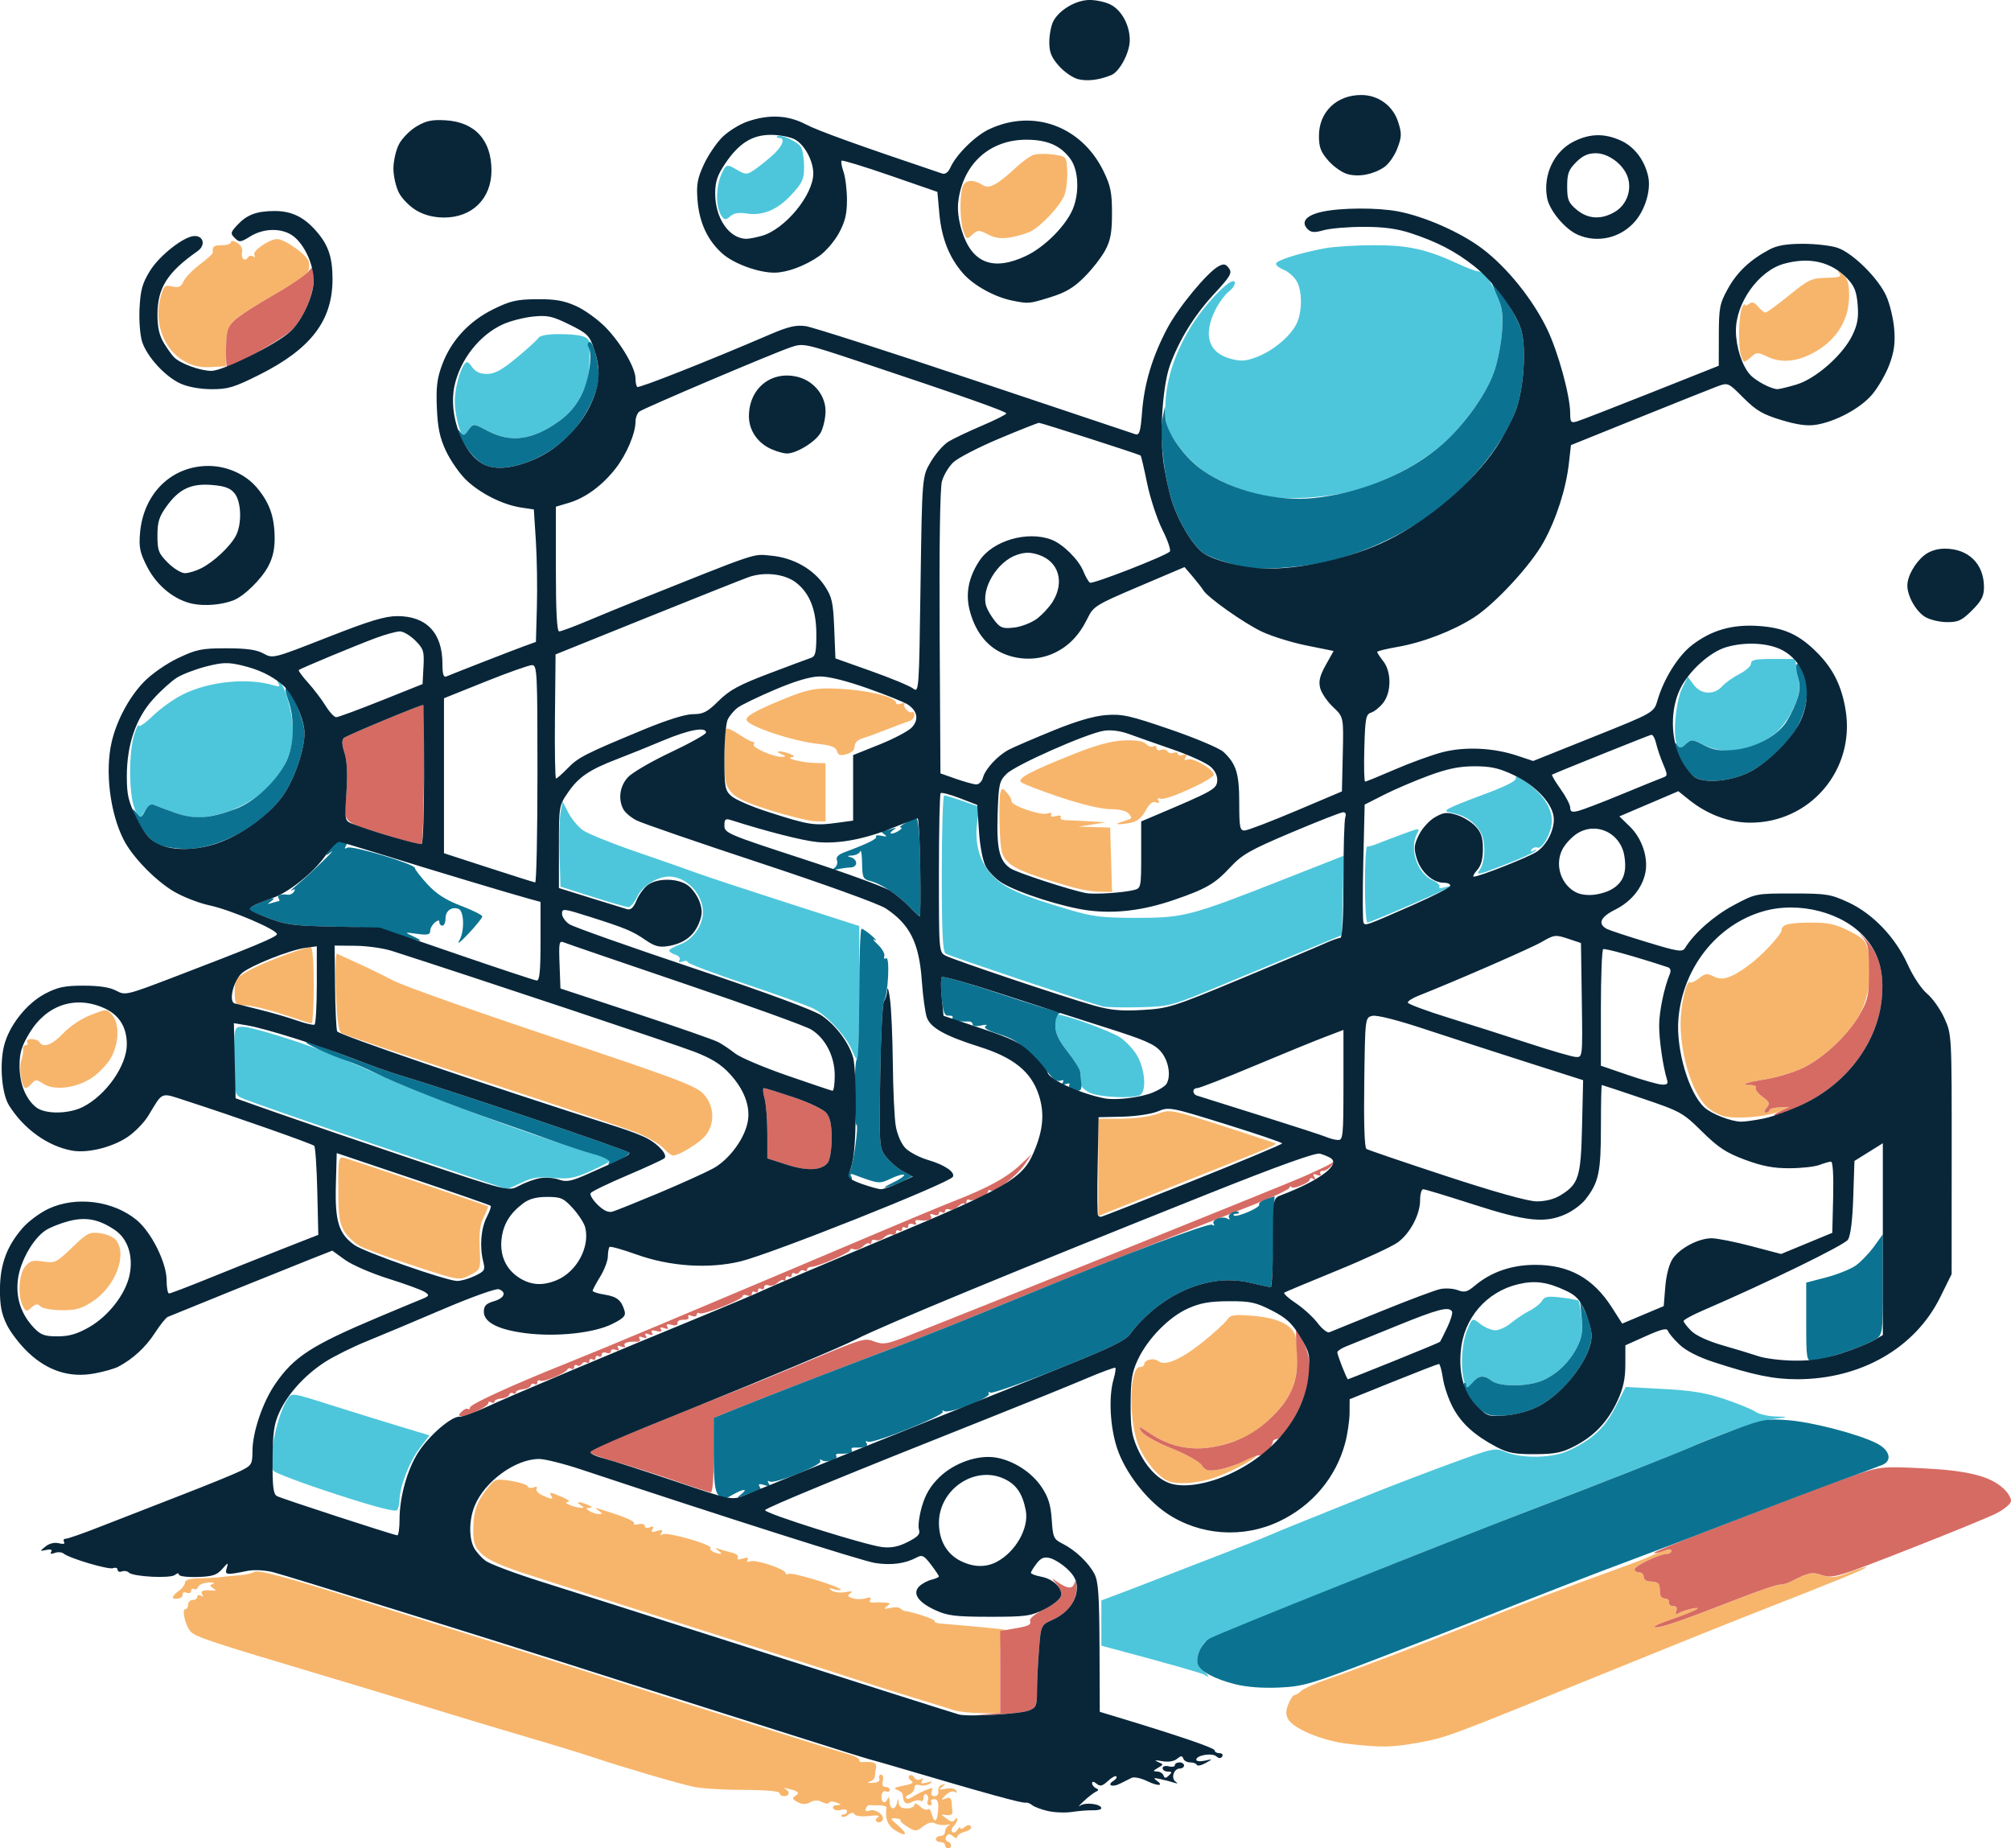 <?xml version="1.0" encoding="UTF-8" standalone="no"?>
<!-- Created with Inkscape (http://www.inkscape.org/) -->

<svg
   width="173.62mm"
   height="159.544mm"
   viewBox="0 0 173.62 159.544"
   version="1.1"
   id="svg1"
   xml:space="preserve"
   inkscape:version="1.3.2 (091e20e, 2023-11-25)"
   sodipodi:docname="drawing.svg"
   xmlns:inkscape="http://www.inkscape.org/namespaces/inkscape"
   xmlns:sodipodi="http://sodipodi.sourceforge.net/DTD/sodipodi-0.dtd"
   xmlns="http://www.w3.org/2000/svg"
   xmlns:svg="http://www.w3.org/2000/svg"><sodipodi:namedview
     id="namedview1"
     pagecolor="#ffffff"
     bordercolor="#000000"
     borderopacity="0.25"
     inkscape:showpageshadow="2"
     inkscape:pageopacity="0.0"
     inkscape:pagecheckerboard="0"
     inkscape:deskcolor="#d1d1d1"
     inkscape:document-units="mm"
     inkscape:zoom="0.5490523"
     inkscape:cx="187.59597"
     inkscape:cy="290.50056"
     inkscape:window-width="1512"
     inkscape:window-height="856"
     inkscape:window-x="0"
     inkscape:window-y="38"
     inkscape:window-maximized="1"
     inkscape:current-layer="layer1" /><defs
     id="defs1" /><g
     inkscape:label="Layer 1"
     inkscape:groupmode="layer"
     id="layer1"
     transform="translate(-22.518,-68.304)"><g
       id="g7"
       transform="translate(-10.602,-1.928)"><path
         style="fill:#f7b56b"
         d="m 114.712,229.511 c 0,-0.146 -0.179,-0.265 -0.397,-0.265 -0.218,0 -0.397,-0.119 -0.397,-0.265 0,-0.146 0.179,-0.265 0.397,-0.265 0.218,0 0.397,-0.169 0.397,-0.375 0,-0.206 0.149,-0.446 0.331,-0.532 0.182,-0.086 0.08,-0.112 -0.227,-0.057 -0.307,0.055 -0.739,-0.001 -0.962,-0.125 -0.266,-0.149 -0.617,-0.061 -1.03,0.259 -0.591,0.458 -0.666,0.461 -1.353,0.04 -0.4,-0.245 -0.673,-0.5 -0.607,-0.566 0.066,-0.066 -0.123,-0.139 -0.421,-0.161 -0.496,-0.037 -0.483,0.01 0.144,0.548 0.929,0.799 0.867,1.106 -0.108,0.53 -0.71,-0.42 -0.974,-1.062 -0.825,-2.008 0.017,-0.109 -0.266,-0.198 -0.63,-0.198 -0.364,0 -0.748,-0.009 -0.853,-0.02 -0.105,-0.011 -0.241,0.127 -0.301,0.307 -0.068,0.203 0.046,0.267 0.298,0.17 0.526,-0.202 1.392,0.427 1.142,0.83 -0.105,0.17 -0.315,0.233 -0.466,0.139 -0.177,-0.11 -0.147,-0.253 0.084,-0.404 0.224,-0.146 -0.058,-0.185 -0.752,-0.103 -0.626,0.074 -1.185,0.011 -1.28,-0.143 -0.113,-0.183 -0.294,-0.169 -0.549,0.042 -0.209,0.173 -0.456,0.239 -0.55,0.145 -0.093,-0.093 -0.031,-0.17 0.139,-0.17 0.17,0 0.309,-0.127 0.309,-0.282 0,-0.158 -0.224,-0.211 -0.507,-0.122 -0.279,0.088 -0.583,0.037 -0.677,-0.114 -0.094,-0.151 0.045,-0.284 0.308,-0.294 0.425,-0.017 0.419,-0.042 -0.051,-0.229 -0.291,-0.116 -0.569,-0.108 -0.617,0.017 -0.048,0.125 -0.316,0.105 -0.595,-0.045 -0.351,-0.188 -0.672,-0.184 -1.037,0.011 -0.381,0.204 -0.688,0.198 -1.094,-0.019 -0.442,-0.237 -0.487,-0.351 -0.206,-0.524 0.434,-0.268 0.317,-0.398 -0.552,-0.612 -0.364,-0.089 -0.513,-0.094 -0.331,-0.011 0.459,0.211 0.415,0.637 -0.066,0.637 -0.218,0 -0.397,-0.119 -0.397,-0.265 0,-0.161 -1.217,-0.267 -3.109,-0.271 -1.71,-0.004 -3.645,-0.124 -4.299,-0.267 -1.458,-0.32 -6.09,-1.677 -8.599,-2.52 -1.019,-0.342 -3.698,-1.162 -5.953,-1.821 -2.256,-0.659 -5.827,-1.734 -7.938,-2.39 -2.11,-0.655 -6.277,-1.919 -9.26,-2.808 -10.053,-2.997 -11.284,-3.405 -11.694,-3.874 -0.466,-0.534 -0.784,-1.923 -0.44,-1.923 0.125,0 0.228,-0.179 0.228,-0.397 0,-0.218 0.179,-0.397 0.397,-0.397 0.218,0 0.397,-0.126 0.397,-0.28 0,-0.154 0.137,-0.195 0.305,-0.091 0.189,0.117 0.234,0.073 0.117,-0.117 -0.186,-0.301 0.116,-0.41 0.901,-0.326 0.325,0.035 0.332,-0.002 0.036,-0.201 -0.305,-0.206 -0.305,-0.266 0,-0.388 0.198,-0.08 0.019,-0.126 -0.398,-0.104 -0.417,0.022 -0.817,0.191 -0.888,0.376 -0.071,0.184 -0.235,0.269 -0.365,0.189 -0.13,-0.081 -0.237,-0.008 -0.237,0.162 0,0.17 -0.177,0.241 -0.394,0.157 -0.217,-0.083 -0.365,-0.022 -0.331,0.135 0.035,0.157 -0.145,0.321 -0.4,0.364 -0.616,0.104 -0.586,-0.199 0.066,-0.669 0.291,-0.21 0.529,-0.534 0.529,-0.72 0,-0.224 0.424,-0.346 1.257,-0.361 0.691,-0.012 1.554,-0.062 1.918,-0.111 0.364,-0.049 1.078,-0.119 1.587,-0.155 0.509,-0.037 1.06,-0.168 1.224,-0.291 0.281,-0.212 2.968,0.512 8.962,2.415 1.31,0.416 3.81,1.199 5.556,1.741 1.746,0.542 3.651,1.138 4.233,1.325 0.582,0.187 2.844,0.9 5.027,1.584 2.183,0.684 5.755,1.82 7.938,2.525 5.981,1.931 18.387,5.83 19.513,6.133 0.546,0.147 0.992,0.372 0.992,0.5 0,0.128 0.089,0.218 0.198,0.201 0.109,-0.017 0.456,-0.017 0.77,0 0.394,0.022 0.544,0.175 0.483,0.494 -0.049,0.255 -0.098,0.603 -0.109,0.774 -0.011,0.171 -0.229,0.366 -0.483,0.433 -0.255,0.067 -0.133,0.109 0.271,0.093 0.48,-0.019 0.689,-0.146 0.604,-0.367 -0.071,-0.186 -7.5e-4,-0.339 0.157,-0.339 0.158,0 0.225,0.238 0.149,0.529 -0.09,0.344 -0.008,0.529 0.234,0.529 0.205,0 0.372,0.115 0.372,0.256 0,0.141 -0.153,0.198 -0.34,0.126 -0.202,-0.077 -0.356,0.087 -0.38,0.405 -0.044,0.589 0.333,0.73 0.545,0.205 0.073,-0.182 0.143,-0.063 0.154,0.265 0.025,0.704 0.459,0.795 0.632,0.132 0.115,-0.441 0.122,-0.441 0.152,0 0.021,0.309 0.25,0.463 0.692,0.463 0.364,0 0.661,-0.138 0.661,-0.306 0,-0.183 0.195,-0.129 0.484,0.133 0.266,0.241 0.569,0.354 0.672,0.251 0.103,-0.103 0.256,0.075 0.34,0.396 0.226,0.864 0.479,0.708 0.554,-0.343 0.049,-0.69 -0.039,-0.926 -0.346,-0.926 -0.227,0 -0.339,0.119 -0.249,0.265 0.09,0.146 0.025,0.265 -0.145,0.265 -0.17,0 -0.241,-0.175 -0.159,-0.388 0.082,-0.214 0.035,-0.459 -0.104,-0.545 -0.139,-0.086 -0.253,0.036 -0.253,0.272 0,0.235 -0.117,0.356 -0.259,0.268 -0.143,-0.088 -0.488,-0.038 -0.767,0.112 -0.499,0.267 -0.733,0.075 -0.772,-0.634 -0.008,-0.14 -0.229,-0.33 -0.492,-0.422 -0.347,-0.122 -0.193,-0.221 0.557,-0.362 0.738,-0.139 0.929,-0.26 0.665,-0.424 -0.204,-0.126 -0.279,-0.322 -0.166,-0.434 0.113,-0.113 0.304,-0.044 0.426,0.152 0.128,0.207 0.361,0.27 0.556,0.15 0.228,-0.141 0.269,-0.101 0.129,0.127 -0.154,0.248 -0.046,0.288 0.422,0.156 0.482,-0.137 0.536,-0.114 0.232,0.098 -0.218,0.152 -0.605,0.211 -0.86,0.132 -0.295,-0.092 -0.463,-0.004 -0.463,0.242 0,0.213 -0.196,0.461 -0.435,0.553 -0.239,0.092 -0.361,0.241 -0.271,0.331 0.09,0.09 0.315,0.051 0.501,-0.087 0.185,-0.138 0.679,-0.397 1.096,-0.576 0.656,-0.281 0.738,-0.27 0.604,0.081 -0.098,0.254 -0.006,0.406 0.245,0.406 0.227,0 0.366,-0.189 0.322,-0.436 -0.043,-0.24 0.101,-0.487 0.319,-0.549 0.353,-0.101 0.353,-0.08 0,0.192 -0.321,0.247 -0.26,0.276 0.315,0.151 0.414,-0.09 0.79,-0.027 0.901,0.152 0.118,0.191 0.073,0.235 -0.118,0.116 -0.169,-0.105 -0.515,0.019 -0.768,0.275 -0.438,0.442 -0.438,0.456 0.002,0.29 0.338,-0.128 0.474,-0.035 0.503,0.346 0.022,0.286 0.052,0.67 0.066,0.852 0.015,0.189 -0.201,0.294 -0.503,0.244 -0.528,-0.086 -0.528,-0.086 -0.002,0.308 0.389,0.291 0.579,0.314 0.724,0.087 0.118,-0.186 0.198,-0.198 0.2,-0.03 0.002,0.153 -0.137,0.419 -0.309,0.591 -0.172,0.172 -0.225,0.401 -0.118,0.508 0.107,0.107 0.306,0.02 0.441,-0.194 0.135,-0.214 0.248,-0.285 0.25,-0.158 0.002,0.127 0.172,0.091 0.377,-0.079 0.247,-0.205 0.43,-0.219 0.54,-0.04 0.092,0.148 -0.136,0.346 -0.506,0.438 -0.37,0.093 -0.672,0.289 -0.672,0.437 0,0.162 -0.148,0.145 -0.373,-0.042 -0.287,-0.238 -0.42,-0.234 -0.576,0.018 -0.113,0.183 -0.066,0.374 0.109,0.432 0.379,0.126 0.416,0.589 0.047,0.589 -0.146,0 -0.265,-0.119 -0.265,-0.265 z m 34.725,-8.759 c -2.142,-0.249 -4.671,-1.304 -5.115,-2.133 -0.208,-0.389 -0.199,-0.742 0.033,-1.303 0.175,-0.423 0.415,-0.77 0.532,-0.77 0.117,0 0.372,-0.158 0.565,-0.351 0.193,-0.193 1.244,-0.659 2.334,-1.035 2.751,-0.949 7.559,-2.778 12.566,-4.779 4.572,-1.828 8.078,-3.163 12.039,-4.586 1.382,-0.496 2.752,-1.017 3.043,-1.156 1.185,-0.566 1.984,-0.777 1.984,-0.522 0,0.142 -0.185,0.258 -0.411,0.258 -0.616,0 -2.764,1.033 -2.764,1.33 0,0.142 0.179,0.258 0.397,0.258 0.218,0 0.397,0.179 0.397,0.397 0,0.247 0.25,0.397 0.661,0.397 0.397,0 0.675,0.159 0.695,0.397 0.018,0.218 0.048,0.546 0.066,0.728 0.018,0.182 0.212,0.336 0.43,0.343 0.218,0.007 0.367,0.155 0.331,0.331 -0.036,0.175 0.125,0.319 0.359,0.319 0.276,0 0.37,0.144 0.268,0.411 -0.093,0.243 -0.047,0.342 0.113,0.244 0.477,-0.295 1.947,-0.654 1.69,-0.413 -0.136,0.128 -1.14,0.535 -2.231,0.905 -1.091,0.37 -1.713,0.68 -1.381,0.689 0.589,0.016 2.172,-0.535 7.624,-2.651 1.469,-0.57 2.87,-1.037 3.112,-1.037 0.243,0 0.648,-0.105 0.901,-0.234 1.651,-0.84 1.86,-0.884 2.779,-0.58 0.78,0.257 1.133,0.22 2.311,-0.245 0.765,-0.302 1.432,-0.507 1.482,-0.457 0.096,0.096 -2.575,1.192 -9.42,3.865 -2.256,0.881 -8.387,3.346 -13.626,5.478 -13.089,5.326 -13.223,5.376 -15.61,5.81 -2.303,0.419 -3.236,0.433 -6.153,0.094 z m -33.931,-2.882 c -0.364,-0.122 -1.912,-0.602 -3.44,-1.067 -1.528,-0.465 -3.612,-1.124 -4.63,-1.466 -1.019,-0.342 -4.531,-1.469 -7.805,-2.506 -8.791,-2.784 -17.995,-5.722 -21.296,-6.799 -1.971,-0.643 -3.143,-1.184 -3.638,-1.679 -0.619,-0.619 -0.729,-0.945 -0.718,-2.14 0.013,-1.545 0.32,-2.402 1.282,-3.585 0.603,-0.741 0.694,-0.767 1.982,-0.563 0.743,0.117 1.389,0.328 1.435,0.469 0.047,0.141 0.276,0.182 0.508,0.093 0.253,-0.097 0.356,-0.054 0.256,0.108 -0.092,0.149 0.132,0.407 0.498,0.574 0.817,0.372 0.984,0.381 0.773,0.039 -0.217,-0.351 -0.091,-0.335 0.962,0.122 0.49,0.213 0.712,0.4 0.493,0.415 -0.271,0.02 -0.23,0.101 0.132,0.256 0.291,0.125 0.708,0.234 0.926,0.242 0.353,0.013 0.353,-0.014 0,-0.242 -0.484,-0.313 -0.066,-0.313 0.661,0 0.356,0.153 0.4,0.235 0.132,0.25 -0.353,0.02 -0.353,0.051 0,0.279 0.218,0.141 0.575,0.256 0.794,0.256 0.353,0 0.353,-0.032 0,-0.285 -0.353,-0.254 -0.353,-0.272 0,-0.167 2.035,0.609 3.157,1.07 3.044,1.251 -0.074,0.12 0.104,0.156 0.395,0.08 0.291,-0.076 0.53,-0.009 0.53,0.149 0,0.159 0.196,0.212 0.44,0.118 0.313,-0.12 0.38,-0.071 0.231,0.169 -0.156,0.253 -0.06,0.291 0.387,0.149 0.443,-0.141 0.543,-0.103 0.389,0.145 -0.136,0.219 -0.099,0.268 0.105,0.141 0.374,-0.231 4.308,0.891 4.13,1.178 -0.068,0.11 0.064,0.272 0.293,0.36 0.64,0.246 0.814,0.183 0.374,-0.134 -0.329,-0.237 -0.314,-0.259 0.091,-0.127 0.268,0.087 0.773,0.23 1.123,0.318 0.349,0.088 0.561,0.279 0.471,0.424 -0.103,0.166 0.059,0.194 0.432,0.076 0.402,-0.128 0.537,-0.095 0.416,0.101 -0.112,0.181 -0.026,0.231 0.229,0.133 0.473,-0.181 3.059,0.685 3.059,1.024 0,0.125 0.122,0.153 0.271,0.06 0.268,-0.166 4.491,1.119 4.491,1.366 0,0.071 -0.268,0.053 -0.595,-0.039 -0.469,-0.132 -0.511,-0.108 -0.198,0.114 0.218,0.155 0.754,0.215 1.191,0.134 0.547,-0.102 0.68,-0.07 0.428,0.104 -0.292,0.201 -0.252,0.288 0.198,0.431 0.31,0.099 0.817,0.099 1.126,5.9e-4 0.378,-0.12 0.503,-0.083 0.382,0.114 -0.109,0.176 0.009,0.276 0.298,0.251 0.263,-0.023 0.717,-0.021 1.008,0.004 0.449,0.039 0.469,0.089 0.132,0.328 -0.309,0.22 -0.244,0.249 0.291,0.133 0.379,-0.082 0.775,-0.062 0.882,0.045 0.106,0.106 0.273,0.204 0.37,0.216 0.766,0.096 2.662,0.734 2.58,0.868 -0.057,0.092 0.153,0.189 0.466,0.216 4.108,0.346 6.043,0.542 5.663,0.574 -0.416,0.035 -0.463,0.401 -0.463,3.611 v 3.572 l -1.654,-0.021 c -0.909,-0.011 -1.951,-0.121 -2.315,-0.243 z m 18.521,-19.766 c -0.877,-0.318 -2.148,-1.851 -2.653,-3.201 -0.842,-2.25 -0.736,-6.668 0.16,-6.668 0.207,0 0.376,-0.106 0.376,-0.236 0,-0.396 0.839,-0.585 1.214,-0.274 0.56,0.464 1.953,-0.135 3.849,-1.655 0.926,-0.743 1.85,-1.586 2.053,-1.874 0.322,-0.458 0.588,-0.508 2.117,-0.393 2.301,0.172 3.631,0.815 3.839,1.857 0.302,1.51 0.146,3.503 -0.362,4.622 -0.63,1.388 -2.546,3.283 -4.061,4.016 -0.628,0.304 -1.832,0.68 -2.676,0.836 -1.924,0.356 -3.765,-0.03 -5.424,-1.136 -1.021,-0.681 -1.123,-0.707 -0.788,-0.203 0.22,0.332 1.322,0.951 2.585,1.453 1.21,0.481 2.381,1.132 2.602,1.447 0.344,0.49 0.56,0.548 1.498,0.397 0.603,-0.097 1.605,-0.456 2.227,-0.797 0.622,-0.341 1.067,-0.518 0.99,-0.393 -0.258,0.417 -2.562,1.586 -3.92,1.99 -1.333,0.396 -2.869,0.486 -3.624,0.212 z M 35.093,182.983 c -0.469,-0.876 -0.349,-2.796 0.215,-3.446 0.417,-0.481 0.677,-0.549 1.552,-0.409 0.996,0.159 1.126,0.096 2.476,-1.203 1.312,-1.262 1.505,-1.36 2.438,-1.241 0.557,0.071 1.178,0.348 1.381,0.615 0.958,1.264 -0.066,3.956 -1.997,5.246 -0.985,0.658 -1.453,0.794 -2.708,0.786 -0.835,-0.005 -1.66,-0.152 -1.835,-0.327 -0.247,-0.247 -0.42,-0.226 -0.777,0.097 -0.42,0.38 -0.483,0.37 -0.744,-0.119 z m 33.839,-3.459 c -2.106,-0.69 -4.222,-1.458 -4.702,-1.708 -0.479,-0.25 -1.104,-0.836 -1.388,-1.301 -0.427,-0.7 -0.517,-1.337 -0.517,-3.673 -9.89e-4,-2.826 -9.89e-4,-2.826 0.727,-2.6 1.362,0.423 12.104,4.053 12.19,4.12 0.047,0.036 -0.112,0.448 -0.353,0.915 -0.318,0.615 -0.415,1.358 -0.353,2.698 0.085,1.85 0.085,1.85 -0.844,2.327 -0.93,0.477 -0.93,0.477 -4.759,-0.777 z M 127.941,171.002 v -4.197 h 1.937 c 1.065,0 2.482,-0.186 3.147,-0.412 1.304,-0.444 0.778,-0.573 9.997,2.455 0.494,0.162 1.059,-0.087 -7.871,3.476 l -7.21,2.877 z m -37.555,-1.667 c -0.333,-0.354 -1.336,-0.94 -2.229,-1.301 -0.893,-0.361 -6.922,-2.392 -13.397,-4.514 -6.476,-2.122 -11.941,-3.965 -12.144,-4.097 -0.273,-0.177 -0.404,-1.123 -0.5,-3.607 -0.074,-1.926 -0.029,-3.319 0.106,-3.255 0.13,0.062 0.95,0.438 1.823,0.835 0.873,0.397 2.261,1.074 3.083,1.505 0.823,0.431 7.014,2.626 13.758,4.879 10.754,3.592 12.352,4.195 12.99,4.903 0.914,1.013 0.987,2.514 0.173,3.548 -0.51,0.648 -2.29,1.748 -2.829,1.748 -0.126,0 -0.501,-0.29 -0.835,-0.645 z m 91.435,-2.786 c -0.416,-0.134 -0.994,-0.458 -1.285,-0.721 -1.288,-1.163 -2.324,-4.414 -2.324,-7.289 0,-1.503 0.497,-3.691 0.797,-3.506 0.114,0.07 0.478,-0.092 0.809,-0.361 0.517,-0.418 0.696,-0.44 1.251,-0.152 0.746,0.387 1.457,0.167 2.963,-0.915 1.155,-0.83 2.91,-2.706 2.91,-3.11 0,-0.464 0.671,-0.624 2.62,-0.624 1.421,0 2.074,0.148 3.216,0.728 1.268,0.644 1.458,0.849 1.655,1.786 0.361,1.717 0.052,3.914 -0.761,5.408 -0.957,1.758 -3.189,3.846 -4.994,4.673 -0.792,0.363 -2.188,0.78 -3.103,0.927 -1.736,0.28 -2.315,0.502 -1.308,0.502 0.324,0 0.522,0.109 0.44,0.242 -0.082,0.133 0.174,0.477 0.57,0.765 0.619,0.451 0.67,0.583 0.366,0.949 -0.233,0.281 -0.252,0.425 -0.056,0.425 0.163,0 0.297,-0.094 0.297,-0.208 0,-0.115 0.387,-0.226 0.86,-0.248 l 0.86,-0.04 -0.889,0.393 c -1.104,0.488 -3.883,0.702 -4.894,0.376 z M 34.927,163.256 c -0.093,-0.497 -0.075,-1.181 0.04,-1.521 0.115,-0.34 0.181,-0.767 0.146,-0.949 -0.035,-0.182 0.068,-0.331 0.228,-0.331 0.16,0 0.218,-0.119 0.128,-0.265 -0.09,-0.146 0.075,-0.265 0.366,-0.265 0.291,0 0.603,0.119 0.693,0.265 0.329,0.532 1.105,0.24 2.07,-0.778 0.569,-0.601 1.573,-1.267 2.37,-1.571 1.382,-0.529 1.382,-0.529 1.845,0.014 0.641,0.751 0.589,2.436 -0.112,3.684 -0.316,0.563 -1.059,1.343 -1.65,1.734 -1.35,0.894 -3.248,1.126 -4.183,0.513 -0.59,-0.387 -0.696,-0.39 -0.995,-0.03 -0.184,0.222 -0.433,0.403 -0.555,0.403 -0.121,0 -0.296,-0.406 -0.39,-0.903 z m 22.635,-5.454 c -1.237,-0.418 -2.672,-0.766 -3.189,-0.773 -0.899,-0.013 -0.943,-0.057 -0.992,-1.005 -0.028,-0.546 0.038,-1.125 0.147,-1.288 0.109,-0.163 0.794,-0.593 1.521,-0.956 1.338,-0.667 4.411,-1.791 4.896,-1.791 0.161,0 0.264,1.288 0.264,3.307 0,1.819 -0.089,3.298 -0.198,3.287 -0.109,-0.011 -1.21,-0.362 -2.447,-0.781 z m 68.263,-10.948 c -3.526,-0.995 -5.063,-1.588 -5.655,-2.181 -0.588,-0.588 -0.667,-0.915 -0.746,-3.088 -0.049,-1.336 -0.022,-2.645 0.059,-2.908 0.142,-0.461 0.163,-0.461 0.58,0 0.238,0.263 0.411,0.581 0.385,0.708 -0.075,0.365 2.474,1.259 3.06,1.073 0.328,-0.104 0.467,-0.066 0.365,0.1 -0.102,0.165 0.055,0.211 0.405,0.119 0.325,-0.085 0.505,-0.042 0.417,0.1 -0.085,0.137 0.105,0.252 0.422,0.255 0.317,0.004 1.23,0.047 2.031,0.097 l 1.455,0.091 -1.191,0.185 -1.191,0.185 1.372,0.04 1.372,0.04 0.083,2.779 0.083,2.779 -1.058,-0.018 c -0.582,-0.01 -1.594,-0.17 -2.249,-0.355 z m 3.969,-5.623 c 0.218,-0.073 0.559,-0.184 0.757,-0.247 0.289,-0.092 0.295,-0.193 0.034,-0.508 -0.206,-0.248 -0.795,-0.394 -1.592,-0.394 -0.77,0 -2.48,-0.407 -4.367,-1.039 -1.706,-0.572 -3.219,-1.157 -3.364,-1.301 -0.322,-0.322 0.844,-0.94 4.6,-2.437 1.91,-0.761 3.21,-1.113 4.285,-1.158 1.048,-0.044 1.664,0.054 1.916,0.306 0.205,0.205 0.492,0.298 0.638,0.207 0.147,-0.091 0.267,-0.026 0.267,0.144 0,0.17 0.175,0.241 0.388,0.159 0.214,-0.082 0.464,-0.027 0.556,0.122 0.092,0.149 0.334,0.207 0.538,0.129 0.204,-0.078 0.37,-0.03 0.37,0.106 0,0.136 0.198,0.172 0.44,0.079 0.322,-0.123 0.381,-0.073 0.221,0.186 -0.156,0.253 -0.103,0.31 0.186,0.199 0.445,-0.171 2.162,0.814 2.251,1.29 0.072,0.388 -4.095,2.295 -4.595,2.103 -0.244,-0.094 -0.314,-0.036 -0.193,0.16 0.124,0.2 0.047,0.252 -0.22,0.149 -0.279,-0.107 -0.561,0.123 -0.885,0.725 -0.32,0.595 -0.729,0.933 -1.255,1.038 -0.917,0.183 -1.547,0.172 -0.978,-0.018 z m -30.026,-1.008 c -2.122,-0.652 -3.068,-1.082 -3.506,-1.59 -0.524,-0.61 -0.599,-0.988 -0.599,-3.019 0,-1.277 0.069,-2.392 0.154,-2.476 0.085,-0.085 0.577,0.134 1.095,0.485 0.518,0.351 1.051,0.639 1.185,0.639 0.134,0 0.177,0.106 0.097,0.237 -0.164,0.266 1.73,1.096 2.435,1.068 0.385,-0.016 0.374,-0.055 -0.071,-0.246 -0.334,-0.143 -0.382,-0.227 -0.132,-0.227 0.218,0 0.635,0.102 0.926,0.227 0.374,0.161 0.413,0.241 0.132,0.272 -0.662,0.075 0.857,0.467 1.918,0.495 l 0.992,0.026 v 2.514 2.514 l -0.86,-0.012 c -0.473,-0.007 -2.168,-0.414 -3.766,-0.905 z m 5.611,-5.156 c -0.09,-0.343 -0.513,-0.501 -1.677,-0.628 -2.174,-0.236 -6.028,-1.529 -6.129,-2.057 -0.059,-0.308 0.647,-0.728 2.642,-1.573 2.2,-0.931 3.028,-1.152 4.311,-1.151 2.816,0.002 5.953,0.658 5.953,1.245 0,0.132 0.205,0.161 0.455,0.065 0.25,-0.096 0.376,-0.096 0.28,-1.1e-4 -0.219,0.219 0.384,0.899 0.654,0.736 0.109,-0.066 0.198,0.052 0.198,0.262 0,0.21 -0.208,0.445 -0.463,0.522 -0.255,0.077 -1.118,0.399 -1.918,0.714 -0.8,0.315 -1.753,0.661 -2.117,0.77 -0.396,0.118 -0.662,0.393 -0.662,0.687 -6.4e-4,0.307 -0.264,0.561 -0.704,0.679 -0.545,0.146 -0.73,0.085 -0.823,-0.271 z M 48.986,101.389 c -1.733,-1.001 -2.592,-3.322 -2.018,-5.453 0.281,-1.045 0.36,-1.12 1.018,-0.976 0.568,0.125 0.767,0.036 0.977,-0.437 0.145,-0.326 0.773,-0.98 1.396,-1.452 0.623,-0.472 1.129,-0.923 1.124,-1.001 -0.031,-0.575 0.082,-0.671 0.786,-0.671 0.437,0 0.794,-0.12 0.794,-0.267 0,-0.158 0.221,-0.131 0.541,0.066 0.32,0.197 0.492,0.522 0.422,0.796 -0.135,0.527 0.237,0.877 0.493,0.463 0.093,-0.15 0.298,-0.193 0.456,-0.096 0.17,0.105 0.211,0.054 0.101,-0.124 -0.204,-0.33 1.288,-1.365 1.97,-1.367 0.656,-0.002 2.583,1.367 2.733,1.941 0.075,0.289 0.034,0.714 -0.093,0.945 -0.127,0.231 -1.497,1.135 -3.045,2.008 -1.548,0.873 -3.075,1.865 -3.394,2.204 -0.46,0.489 -0.585,0.953 -0.603,2.249 l -0.023,1.633 -1.3,0.068 c -0.958,0.05 -1.572,-0.089 -2.335,-0.529 z m 134.419,-0.531 c -0.23,-0.86 -0.168,-3.415 0.098,-4.035 0.125,-0.291 0.236,-0.425 0.246,-0.298 0.01,0.127 0.174,0.102 0.365,-0.057 0.259,-0.215 0.459,-0.156 0.791,0.232 0.245,0.286 0.535,0.517 0.646,0.514 0.111,-0.003 1.022,-0.671 2.025,-1.486 1.67,-1.356 1.942,-1.484 3.219,-1.516 1.195,-0.03 1.351,-0.092 1.091,-0.432 -0.167,-0.218 -0.038,-0.17 0.287,0.107 0.471,0.402 0.591,0.783 0.591,1.877 0,1.867 -0.868,3.466 -2.47,4.55 -1.608,1.087 -3.225,1.35 -4.521,0.735 -0.89,-0.422 -0.998,-0.424 -1.438,-0.026 -0.262,0.237 -0.542,0.431 -0.623,0.431 -0.081,0 -0.219,-0.268 -0.306,-0.595 z M 116.306,90.225 c -0.298,-0.784 -0.355,-2.853 -0.105,-3.788 0.177,-0.662 0.872,-0.777 1.673,-0.277 0.402,0.251 0.649,0.243 1.172,-0.037 0.364,-0.195 1.126,-0.8 1.693,-1.345 0.567,-0.545 1.3,-1.076 1.629,-1.18 0.329,-0.104 1.101,-0.114 1.716,-0.022 1.118,0.168 1.118,0.168 1.175,1.435 0.032,0.697 -0.073,1.616 -0.233,2.041 -0.34,0.904 -1.954,2.651 -2.906,3.145 -0.364,0.189 -1.157,0.426 -1.762,0.527 -0.794,0.132 -1.335,0.062 -1.942,-0.253 -0.785,-0.406 -0.875,-0.405 -1.34,0.016 -0.475,0.43 -0.511,0.417 -0.77,-0.263 z"
         id="path6" /><path
         style="fill:#4dc6db"
         d="m 137.15,214.819 c -0.118,-0.118 -3.378,-1.047 -7.82,-2.228 l -1.124,-0.299 v -1.955 -1.955 l 1.389,-0.52 c 0.764,-0.286 2.52,-0.961 3.903,-1.5 1.382,-0.539 3.883,-1.508 5.556,-2.152 1.673,-0.645 3.281,-1.283 3.572,-1.418 0.291,-0.135 1.898,-0.794 3.572,-1.465 1.673,-0.671 4.233,-1.699 5.689,-2.285 1.455,-0.586 4.362,-1.695 6.459,-2.465 3.672,-1.347 3.847,-1.385 4.728,-1.017 1.21,0.506 3.34,0.56 4.847,0.125 0.669,-0.193 1.8,-0.792 2.514,-1.331 0.914,-0.69 1.554,-1.484 2.169,-2.689 l 0.872,-1.71 3.229,0.173 c 2.478,0.132 3.719,0.338 5.338,0.886 1.16,0.393 2.348,0.88 2.639,1.084 0.291,0.204 1.068,0.386 1.727,0.405 1.198,0.035 1.198,0.035 -0.257,0.229 -1.282,0.171 -4.799,1.385 -7.234,2.498 -0.919,0.42 -6.251,2.513 -12.609,4.949 -11.377,4.359 -28.84,11.431 -29.192,11.822 -0.22,0.244 -0.478,0.758 -0.574,1.141 -0.132,0.529 -0.029,0.833 0.426,1.257 0.33,0.308 0.538,0.559 0.462,0.559 -0.076,0 -0.201,-0.063 -0.278,-0.14 z M 62.087,199.201 c -2.823,-0.917 -5.239,-1.824 -5.369,-2.016 -0.51,-0.752 0.282,-4.744 1.226,-6.185 0.362,-0.552 0.362,-0.552 3.496,0.441 1.724,0.546 4.399,1.376 5.946,1.845 l 2.812,0.852 -0.887,1.162 c -0.856,1.121 -1.69,3.297 -1.698,4.429 -0.002,0.301 -0.092,0.681 -0.198,0.844 -0.135,0.206 -1.767,-0.214 -5.327,-1.37 z m 97.432,-9.774 c -0.33,-1.207 -0.192,-3.322 0.288,-4.444 0.43,-1.005 0.43,-1.005 1.119,-0.463 0.379,0.298 0.961,0.542 1.294,0.542 0.333,0 0.942,-0.281 1.353,-0.624 0.411,-0.343 1.129,-0.82 1.595,-1.058 0.466,-0.239 0.957,-0.631 1.092,-0.872 0.2,-0.357 0.503,-0.407 1.637,-0.273 0.765,0.091 1.442,0.216 1.504,0.277 0.062,0.062 0.179,0.757 0.26,1.544 0.116,1.125 0.033,1.655 -0.389,2.475 -0.679,1.321 -1.765,2.356 -3.024,2.882 -1.254,0.524 -3.644,0.536 -4.324,0.022 -0.721,-0.545 -1.148,-0.498 -1.706,0.19 -0.483,0.595 -0.483,0.595 -0.7,-0.198 z M 65.632,169.085 c -6.112,-2.076 -11.38,-3.919 -11.708,-4.096 -0.562,-0.302 -0.595,-0.484 -0.595,-3.221 0,-2.901 0,-2.901 0.752,-2.901 0.817,0 5.227,1.382 7.979,2.502 0.946,0.385 2.732,1.163 3.969,1.729 3.732,1.709 12.816,5.074 17.569,6.508 1.15,0.347 2.15,0.689 2.221,0.761 0.071,0.071 -0.65,0.479 -1.602,0.907 -1.496,0.671 -1.949,0.757 -3.322,0.633 -1.284,-0.116 -1.815,-0.036 -2.755,0.42 -0.641,0.31 -1.216,0.557 -1.28,0.549 -0.063,-0.008 -5.116,-1.714 -11.227,-3.79 z m 61.649,-4.495 c -0.436,-0.186 -0.805,-0.508 -0.82,-0.716 -0.015,-0.208 -0.045,-0.635 -0.067,-0.949 -0.022,-0.314 -0.517,-1.174 -1.099,-1.91 -0.782,-0.989 -1.058,-1.583 -1.058,-2.273 0,-0.514 0.089,-0.932 0.198,-0.93 0.714,0.014 4.56,1.421 5.394,1.973 0.556,0.368 1.252,1.141 1.546,1.717 0.654,1.282 0.716,3.059 0.116,3.289 -0.725,0.278 -3.384,0.151 -4.211,-0.201 z m -20.609,-3.71 c -0.508,-1.216 -2.167,-3.007 -3.319,-3.582 -0.519,-0.26 -3.177,-1.221 -5.905,-2.136 -2.729,-0.915 -4.961,-1.762 -4.961,-1.882 0,-0.12 -0.198,-0.142 -0.44,-0.049 -0.283,0.108 -0.376,0.065 -0.261,-0.122 0.1,-0.162 -0.056,-0.365 -0.353,-0.46 -0.293,-0.093 -0.533,-0.256 -0.533,-0.363 0,-0.106 0.425,-0.347 0.944,-0.535 1.073,-0.388 1.964,-1.636 1.965,-2.755 0.002,-1.585 -1.424,-3.096 -2.922,-3.096 -1.035,0 -2.314,0.808 -2.757,1.74 -0.236,0.498 -0.573,0.903 -0.748,0.9 -0.175,-0.003 -1.568,-0.403 -3.096,-0.889 l -2.778,-0.884 -0.08,-2.749 c -0.044,-1.512 -0.003,-3.165 0.091,-3.675 l 0.171,-0.926 0.499,0.971 c 0.275,0.534 0.841,1.214 1.258,1.511 0.417,0.297 2.473,1.129 4.569,1.848 2.096,0.719 4.465,1.549 5.266,1.844 0.8,0.295 4.283,1.445 7.739,2.557 l 6.284,2.021 v 5.803 c 0,3.192 -0.058,5.803 -0.129,5.803 -0.071,0 -0.297,-0.404 -0.503,-0.897 z m 21.667,-3.767 c -1.12,-0.28 -13.247,-4.352 -13.57,-4.557 -0.263,-0.167 -0.34,-1.748 -0.34,-6.941 0,-3.699 0.094,-6.724 0.208,-6.721 0.114,0.002 0.84,0.222 1.613,0.489 l 1.405,0.486 -0.172,1.377 c -0.239,1.912 0.245,3.5 1.423,4.671 1.018,1.012 2.439,1.632 6.483,2.83 2.09,0.619 2.891,0.717 5.861,0.716 4.055,-10e-4 4.636,-0.152 12.605,-3.286 l 5.269,-2.072 -0.074,3.423 -0.074,3.423 -2.778,1.153 c -1.528,0.634 -4.862,2.02 -7.408,3.081 -4.596,1.914 -4.65,1.929 -7.276,1.994 -1.455,0.036 -2.884,0.006 -3.175,-0.067 z m 22.622,-10.55 c 0,-1.819 0.089,-3.288 0.198,-3.265 0.109,0.024 0.496,-0.079 0.86,-0.227 0.364,-0.148 1.35,-0.525 2.192,-0.836 1.476,-0.547 1.521,-0.549 1.257,-0.055 -0.704,1.316 0.011,3.451 1.354,4.046 0.393,0.174 0.649,0.423 0.569,0.553 -0.083,0.134 0.128,0.152 0.482,0.043 0.346,-0.106 0.569,-0.136 0.496,-0.065 -0.202,0.196 -6.937,3.112 -7.188,3.112 -0.121,0 -0.22,-1.488 -0.22,-3.307 z m 9.92,-1.269 c 0.472,-0.674 0.523,-2.37 0.095,-3.17 -0.459,-0.857 -1.315,-1.477 -2.311,-1.675 -0.796,-0.158 -0.84,-0.208 -0.397,-0.459 0.274,-0.155 1.689,-0.719 3.144,-1.253 1.554,-0.57 2.616,-1.102 2.573,-1.289 -0.044,-0.193 0.06,-0.239 0.265,-0.117 1.806,1.077 2.851,2.452 2.851,3.751 0,0.987 -0.806,2.483 -1.248,2.317 -0.177,-0.067 -0.404,0.011 -0.504,0.173 -0.119,0.193 -0.053,0.221 0.19,0.082 0.25,-0.142 0.285,-0.124 0.107,0.056 -0.146,0.147 -1.367,0.692 -2.714,1.21 -2.236,0.861 -2.414,0.893 -2.051,0.374 z M 44.745,140.024 c -0.508,-1.213 -0.521,-4.912 -0.023,-6.425 0.192,-0.582 0.361,-0.914 0.377,-0.737 0.015,0.176 0.567,-0.204 1.227,-0.845 0.66,-0.641 1.832,-1.475 2.605,-1.853 2.289,-1.12 5.572,-1.445 7.812,-0.773 0.488,0.146 0.587,0.11 0.422,-0.156 -0.137,-0.221 -0.111,-0.283 0.071,-0.171 0.498,0.308 1.189,2.843 1.176,4.315 -0.032,3.591 -3.216,6.722 -7.486,7.362 -0.868,0.13 -1.583,0.04 -2.635,-0.332 -0.794,-0.281 -1.624,-0.59 -1.844,-0.687 -0.267,-0.118 -0.547,0.066 -0.845,0.555 l -0.445,0.731 z M 180.203,134.529 c -0.972,-0.495 -1.06,-0.5 -1.527,-0.077 -0.429,0.388 -0.531,0.397 -0.756,0.063 -0.404,-0.601 -0.137,-3.706 0.416,-4.851 l 0.496,-1.025 0.506,0.694 c 0.627,0.86 1.76,0.923 2.471,0.137 0.277,-0.307 0.951,-0.785 1.496,-1.064 0.546,-0.279 0.992,-0.683 0.992,-0.898 0,-0.305 0.378,-0.392 1.72,-0.392 0.946,0 1.809,-0.002 1.918,-0.003 0.109,-0.002 0.221,0.206 0.248,0.463 0.027,0.257 0.13,0.902 0.229,1.434 0.138,0.741 0.025,1.305 -0.48,2.41 -0.389,0.85 -1.053,1.742 -1.618,2.172 -1.951,1.488 -4.318,1.851 -6.111,0.936 z M 142.585,113.085 c -1.936,-0.345 -4.114,-1.209 -5.579,-2.211 -0.693,-0.474 -1.714,-1.516 -2.268,-2.316 -0.914,-1.318 -1.009,-1.614 -1.007,-3.155 0.002,-2.144 0.735,-4.516 2.103,-6.803 1.218,-2.036 3.585,-4.507 3.873,-4.041 0.104,0.168 -0.105,0.53 -0.475,0.82 -0.363,0.286 -0.909,1.033 -1.213,1.66 -1.042,2.153 -0.557,3.649 1.349,4.162 0.894,0.241 1.299,0.213 2.267,-0.157 1.379,-0.527 2.839,-1.735 3.396,-2.811 0.542,-1.049 0.54,-2.968 -0.004,-3.799 -0.244,-0.373 -0.736,-0.789 -1.092,-0.924 -0.356,-0.135 -0.648,-0.365 -0.648,-0.51 0,-0.289 1.97,-0.914 4.203,-1.334 0.784,-0.147 2.703,-0.268 4.265,-0.268 2.969,0 4.497,0.339 7.274,1.614 0.728,0.334 1.456,0.615 1.618,0.625 0.563,0.034 1.105,0.695 1.694,2.063 0.491,1.142 0.568,1.69 0.451,3.233 -0.077,1.022 -0.382,2.546 -0.678,3.387 -0.685,1.948 -2.521,4.524 -4.451,6.244 -1.838,1.638 -4.871,3.253 -7.455,3.969 -2.302,0.638 -5.74,0.886 -7.625,0.549 z m -67.391,-5.673 c -1.214,-0.646 -1.237,-0.647 -1.558,-0.132 -0.18,0.287 -0.411,0.523 -0.515,0.523 -0.274,0 -0.74,-1.832 -0.74,-2.91 0,-1.041 0.389,-2.577 0.803,-3.175 0.236,-0.34 0.335,-0.311 0.693,0.198 0.289,0.412 0.685,0.595 1.288,0.595 0.66,0 1.277,-0.335 2.547,-1.384 0.922,-0.761 1.772,-1.535 1.888,-1.72 0.131,-0.208 0.785,-0.334 1.72,-0.332 1.939,0.005 2.658,0.206 2.678,0.75 0.083,2.336 -0.045,3.206 -0.657,4.459 -0.447,0.916 -1.087,1.677 -1.915,2.276 -2.305,1.667 -4.211,1.928 -6.233,0.852 z M 95.473,88.958 c -0.664,-0.844 -0.571,-2.999 0.179,-4.171 0.22,-0.344 0.356,-0.333 1.07,0.088 0.753,0.445 0.867,0.45 1.457,0.063 0.352,-0.231 1.061,-0.789 1.575,-1.24 0.924,-0.811 1.225,-1.56 0.626,-1.56 -0.17,0 -0.249,-0.06 -0.175,-0.133 0.253,-0.253 1.818,0.454 2.077,0.938 0.142,0.266 0.259,1.03 0.259,1.698 0,1.052 -0.144,1.37 -1.08,2.385 -1.219,1.323 -2.501,1.86 -3.898,1.633 -0.652,-0.106 -1.089,-0.03 -1.389,0.241 -0.351,0.317 -0.49,0.329 -0.703,0.058 z"
         id="path5" /><path
         style="fill:#d66b63"
         d="m 117.953,218.218 1.521,-0.11 v -3.547 -3.547 l 0.992,-0.165 c 1.466,-0.244 1.709,-0.354 1.586,-0.719 -0.065,-0.191 0.458,-0.61 1.235,-0.992 0.758,-0.373 1.386,-0.872 1.436,-1.144 0.049,-0.265 -0.129,-0.734 -0.397,-1.04 -0.486,-0.557 -0.486,-0.557 0.168,-0.113 0.837,0.569 1.26,0.563 1.412,-0.018 0.067,-0.255 0.135,-0.065 0.152,0.422 0.04,1.149 -0.73,2.208 -2.033,2.795 -1.037,0.467 -1.037,0.467 -1.205,2.627 -0.092,1.188 -0.169,2.788 -0.17,3.555 -0.001,1.267 -0.066,1.42 -0.706,1.664 -0.388,0.147 -1.787,0.307 -3.109,0.355 -1.322,0.048 -1.719,0.038 -0.883,-0.023 z m 59.465,-8.199 c 1.091,-0.37 2.095,-0.778 2.231,-0.905 0.256,-0.241 -1.213,0.118 -1.69,0.413 -0.16,0.099 -0.206,-0.001 -0.113,-0.244 0.102,-0.266 0.008,-0.411 -0.268,-0.411 -0.234,0 -0.395,-0.143 -0.359,-0.319 0.036,-0.175 -0.112,-0.324 -0.331,-0.331 -0.218,-0.007 -0.412,-0.161 -0.43,-0.343 -0.018,-0.182 -0.048,-0.509 -0.066,-0.728 -0.02,-0.238 -0.298,-0.397 -0.695,-0.397 -0.412,0 -0.661,-0.15 -0.661,-0.397 0,-0.218 -0.179,-0.397 -0.397,-0.397 -0.218,0 -0.397,-0.116 -0.397,-0.258 0,-0.296 2.148,-1.33 2.764,-1.33 0.226,0 0.411,-0.116 0.411,-0.258 0,-0.166 -0.25,-0.163 -0.698,0.007 -0.384,0.146 -0.744,0.22 -0.799,0.164 -0.056,-0.056 2.015,-0.91 4.601,-1.899 2.586,-0.989 6.071,-2.331 7.745,-2.982 1.673,-0.651 3.995,-1.503 5.159,-1.894 2.023,-0.679 2.274,-0.702 5.689,-0.534 3.91,0.192 5.822,0.674 6.995,1.762 0.389,0.361 0.67,0.853 0.625,1.094 -0.045,0.241 -0.617,0.709 -1.271,1.04 -0.654,0.331 -4.087,1.735 -7.628,3.122 -6.071,2.378 -6.491,2.504 -7.37,2.214 -0.933,-0.308 -1.135,-0.266 -2.791,0.576 -0.253,0.129 -0.658,0.234 -0.901,0.234 -0.243,0 -1.643,0.467 -3.112,1.037 -5.451,2.116 -7.035,2.667 -7.624,2.651 -0.332,-0.009 0.289,-0.319 1.381,-0.689 z M 91.296,198.021 c -1.601,-0.555 -3.893,-1.284 -5.093,-1.621 -1.201,-0.337 -2.183,-0.708 -2.183,-0.825 0,-0.117 0.208,-0.286 0.463,-0.377 0.255,-0.091 2.189,-0.877 4.299,-1.748 2.11,-0.87 5.146,-2.092 6.747,-2.716 1.601,-0.624 4.518,-1.809 6.482,-2.634 5.756,-2.417 5.711,-2.403 6.637,-2.053 0.706,0.266 1.067,0.208 2.711,-0.44 6.411,-2.525 32.175,-12.894 34.043,-13.7 1.237,-0.534 2.428,-1.097 2.646,-1.25 0.344,-0.243 0.349,-0.218 0.034,0.183 -0.2,0.255 -0.534,0.463 -0.743,0.463 -0.209,0 -0.307,0.118 -0.218,0.262 0.096,0.155 -0.023,0.191 -0.292,0.087 -0.332,-0.128 -0.396,-0.08 -0.237,0.176 0.144,0.233 0.114,0.287 -0.089,0.162 -0.168,-0.104 -0.305,-0.074 -0.305,0.066 0,0.288 -1.585,0.909 -1.592,0.623 -0.002,-0.102 -0.091,-0.048 -0.198,0.119 -0.107,0.167 -1.564,0.839 -3.237,1.494 -9.215,3.607 -16.399,6.454 -19.447,7.709 -5.672,2.334 -8.852,3.605 -11.642,4.654 -4.232,1.591 -10.758,4.115 -13.145,5.084 l -2.201,0.894 0.005,3.227 c 0.003,2.034 -0.095,3.217 -0.265,3.2 -0.148,-0.015 -1.579,-0.481 -3.18,-1.036 z m 45.56,-1.326 c -0.221,-0.315 -1.392,-0.967 -2.602,-1.447 -1.262,-0.501 -2.364,-1.121 -2.585,-1.453 -0.335,-0.504 -0.233,-0.478 0.788,0.203 1.658,1.106 3.5,1.492 5.424,1.136 2.117,-0.391 3.636,-1.185 5.135,-2.684 1.696,-1.696 2.233,-3.138 2.062,-5.536 -0.073,-1.019 -0.091,-1.853 -0.041,-1.853 0.05,0 0.332,0.472 0.626,1.048 0.637,1.248 0.678,2.606 0.135,4.434 -0.452,1.522 -1.945,3.911 -2.445,3.911 -0.182,0 -0.339,0.119 -0.35,0.265 -0.029,0.41 -0.826,1.201 -1.148,1.14 -0.158,-0.03 -0.764,0.193 -1.346,0.496 -0.582,0.303 -1.552,0.632 -2.155,0.733 -0.942,0.157 -1.153,0.102 -1.498,-0.391 z m -63.892,-4.595 c 0.188,-0.203 0.43,-0.315 0.54,-0.249 0.109,0.066 0.198,0.007 0.198,-0.132 0,-0.264 3.851,-2.023 8.334,-3.806 1.455,-0.579 4.908,-2.005 7.673,-3.17 2.765,-1.165 7.289,-3.07 10.054,-4.233 2.765,-1.164 6.988,-2.949 9.385,-3.968 2.397,-1.019 5.254,-2.204 6.35,-2.635 2.947,-1.159 4.515,-2.014 5.673,-3.094 l 1.035,-0.965 -0.607,0.883 c -0.696,1.013 -2.607,2.484 -2.952,2.271 -0.127,-0.079 -0.232,-0.036 -0.232,0.095 0,0.323 -1.302,0.896 -1.607,0.707 -0.135,-0.083 -0.245,-0.005 -0.245,0.173 0,0.178 -0.074,0.251 -0.164,0.161 -0.09,-0.09 -0.344,0.016 -0.563,0.236 -0.22,0.22 -0.563,0.337 -0.762,0.26 -0.2,-0.077 -0.363,-0.017 -0.363,0.133 0,0.15 -0.119,0.198 -0.265,0.108 -0.146,-0.09 -0.265,-0.041 -0.265,0.108 0,0.15 -0.198,0.196 -0.44,0.103 -0.296,-0.114 -0.378,-0.068 -0.249,0.141 0.184,0.298 -0.296,0.437 -1.123,0.323 -0.197,-0.027 -0.28,0.077 -0.185,0.23 0.105,0.17 0.012,0.217 -0.238,0.122 -0.226,-0.087 -0.411,-0.019 -0.411,0.151 0,0.17 -0.119,0.235 -0.265,0.145 -0.146,-0.09 -0.265,-0.03 -0.265,0.132 0,0.163 -0.119,0.222 -0.265,0.132 -0.146,-0.09 -0.265,-0.028 -0.265,0.139 0,0.166 -0.148,0.253 -0.328,0.193 -0.181,-0.06 -0.494,0.056 -0.696,0.258 -0.202,0.202 -0.53,0.305 -0.73,0.228 -0.2,-0.077 -0.363,-0.004 -0.363,0.161 0,0.165 -0.074,0.227 -0.164,0.137 -0.09,-0.09 -0.344,0.016 -0.563,0.236 -0.22,0.22 -0.563,0.337 -0.762,0.26 -0.2,-0.077 -0.363,-0.046 -0.363,0.068 0,0.234 -2.811,1.452 -3.353,1.452 -0.193,0 -0.352,0.106 -0.352,0.236 0,0.13 -0.111,0.168 -0.246,0.084 -0.135,-0.084 -0.322,-0.029 -0.415,0.121 -0.093,0.15 -0.28,0.205 -0.415,0.121 -0.135,-0.084 -0.246,-0.019 -0.246,0.144 0,0.163 -0.119,0.222 -0.265,0.132 -0.146,-0.09 -0.265,-0.018 -0.265,0.161 0,0.178 -0.074,0.251 -0.164,0.161 -0.09,-0.09 -0.332,0.004 -0.537,0.209 -0.205,0.205 -0.548,0.306 -0.762,0.224 -0.214,-0.082 -0.389,-0.011 -0.389,0.159 0,0.17 -0.119,0.235 -0.265,0.145 -0.146,-0.09 -0.265,-0.03 -0.265,0.132 0,0.163 -0.119,0.222 -0.265,0.132 -0.146,-0.09 -0.265,-0.025 -0.265,0.145 0,0.17 -0.179,0.24 -0.397,0.156 -0.218,-0.084 -0.397,-0.058 -0.397,0.057 0,0.301 -3.426,1.666 -3.721,1.483 -0.136,-0.084 -0.247,-0.03 -0.247,0.119 0,0.15 -0.198,0.196 -0.44,0.103 -0.26,-0.1 -0.374,-0.061 -0.278,0.094 0.09,0.146 -0.098,0.254 -0.42,0.243 -0.32,-0.011 -0.556,0.117 -0.525,0.284 0.035,0.186 -0.16,0.247 -0.504,0.157 -0.381,-0.1 -0.501,-0.049 -0.374,0.156 0.125,0.203 0.037,0.246 -0.267,0.129 -0.29,-0.111 -0.39,-0.071 -0.278,0.111 0.114,0.184 -0.025,0.232 -0.395,0.136 -0.388,-0.102 -0.511,-0.052 -0.383,0.154 0.125,0.203 0.037,0.246 -0.267,0.129 -0.306,-0.117 -0.392,-0.074 -0.265,0.132 0.128,0.207 0.041,0.25 -0.265,0.132 -0.286,-0.11 -0.39,-0.07 -0.281,0.105 0.095,0.154 0.025,0.274 -0.155,0.268 -0.849,-0.031 -1.271,0.095 -1.124,0.333 0.096,0.155 -0.023,0.191 -0.292,0.087 -0.306,-0.117 -0.392,-0.074 -0.265,0.132 0.124,0.2 0.047,0.252 -0.221,0.149 -0.226,-0.087 -0.411,-0.029 -0.411,0.127 0,0.157 -0.179,0.216 -0.397,0.132 -0.218,-0.084 -0.397,-0.013 -0.397,0.156 0,0.17 -0.119,0.235 -0.265,0.145 -0.146,-0.09 -0.265,-0.03 -0.265,0.132 0,0.163 -0.119,0.222 -0.265,0.132 -0.146,-0.09 -0.265,-0.03 -0.265,0.132 0,0.163 -0.111,0.227 -0.246,0.144 -0.135,-0.084 -0.322,-0.029 -0.415,0.121 -0.093,0.15 -0.28,0.205 -0.415,0.121 -0.135,-0.084 -0.246,-0.019 -0.246,0.144 0,0.163 -0.109,0.229 -0.242,0.146 -0.133,-0.082 -0.282,-0.059 -0.331,0.051 -0.148,0.335 -2.092,1.145 -2.356,0.983 -0.136,-0.084 -0.246,-0.019 -0.246,0.144 0,0.163 -0.109,0.229 -0.242,0.146 -0.133,-0.082 -0.284,-0.025 -0.335,0.128 -0.051,0.153 -0.359,0.298 -0.684,0.323 -0.325,0.025 -0.591,0.145 -0.591,0.268 0,0.123 -0.109,0.157 -0.242,0.074 -0.133,-0.082 -0.284,-0.025 -0.335,0.128 -0.051,0.153 -0.359,0.298 -0.684,0.323 -0.325,0.025 -0.591,0.145 -0.591,0.268 0,0.123 -0.119,0.15 -0.265,0.06 -0.146,-0.09 -0.265,-0.059 -0.265,0.068 0,0.278 -1.707,1.123 -2.268,1.123 -0.327,0 -0.338,-0.066 -0.057,-0.369 z m 28.056,-21.341 -1.654,-0.534 v -2.175 c 0,-1.196 -0.111,-2.561 -0.246,-3.033 -0.135,-0.472 -0.158,-0.858 -0.05,-0.858 0.108,0 1.261,0.357 2.561,0.794 1.325,0.445 2.568,1.039 2.828,1.352 0.331,0.399 0.463,1.026 0.463,2.199 0,0.902 -0.149,1.84 -0.331,2.084 -0.517,0.693 -1.77,0.754 -3.572,0.172 z m 85.791,-4.611 0.794,-0.368 -0.86,0.04 c -0.473,0.022 -0.86,0.133 -0.86,0.248 0,0.115 -0.134,0.208 -0.297,0.208 -0.196,0 -0.177,-0.144 0.056,-0.425 0.304,-0.366 0.253,-0.498 -0.366,-0.949 -0.395,-0.288 -0.652,-0.632 -0.57,-0.765 0.082,-0.133 -0.116,-0.242 -0.44,-0.242 -1.007,0 -0.428,-0.222 1.308,-0.502 0.915,-0.147 2.311,-0.564 3.103,-0.927 1.812,-0.83 4.03,-2.909 5.033,-4.72 0.686,-1.238 0.771,-1.645 0.77,-3.69 -7.1e-4,-2.071 -0.066,-2.374 -0.661,-3.058 -0.363,-0.418 -0.231,-0.309 0.295,0.241 1.23,1.288 1.682,2.879 1.469,5.166 -0.354,3.795 -2.979,7.322 -6.824,9.171 -1.103,0.531 -2.172,0.959 -2.375,0.953 -0.203,-0.007 -0.012,-0.178 0.425,-0.38 z M 66.819,142.425 c -4.386,-1.372 -3.973,-0.96 -3.788,-3.778 0.108,-1.64 0.052,-2.763 -0.17,-3.436 -0.224,-0.679 -0.243,-1.086 -0.06,-1.269 0.208,-0.208 6.562,-2.851 6.865,-2.855 0.174,-0.003 0.04,11.89 -0.135,11.999 -0.111,0.069 -1.331,-0.229 -2.712,-0.661 z M 52.635,100.268 c 0.028,-1.456 0.132,-1.811 0.694,-2.359 0.364,-0.355 1.852,-1.322 3.307,-2.15 1.455,-0.827 2.852,-1.76 3.103,-2.073 0.45,-0.559 0.457,-0.549 0.46,0.622 0.004,1.433 -0.937,3.554 -2.009,4.529 -0.661,0.601 -5.07,3.144 -5.451,3.144 -0.076,0 -0.123,-0.771 -0.105,-1.714 z"
         id="path4" /><path
         style="fill:#0b7391"
         d="m 139.757,215.616 c -1.797,-0.455 -3.027,-1.118 -3.224,-1.737 -0.204,-0.643 0.293,-1.746 0.987,-2.191 0.597,-0.383 20.615,-8.392 27.859,-11.147 5.53,-2.103 12.559,-4.866 13.758,-5.409 0.582,-0.264 2.249,-0.925 3.704,-1.47 2.45,-0.917 2.793,-0.979 4.63,-0.839 2.105,0.161 6.129,1.21 7.673,2 1.138,0.582 1.374,1.495 0.481,1.863 -0.337,0.139 -1.923,0.727 -3.524,1.307 -1.601,0.58 -5.887,2.205 -9.525,3.611 -3.638,1.406 -7.686,2.949 -8.996,3.43 -2.437,0.895 -7.781,2.972 -12.965,5.039 -1.601,0.638 -5.589,2.189 -8.864,3.445 -5.483,2.104 -6.131,2.292 -8.202,2.386 -1.437,0.065 -2.807,-0.039 -3.795,-0.289 z M 95.265,199.41 c -0.427,-0.314 -0.529,-1.088 -0.529,-4.018 v -2.765 l 2.201,-0.892 c 2.406,-0.975 8.971,-3.513 13.145,-5.082 2.785,-1.047 5.95,-2.312 11.642,-4.653 8.507,-3.5 15.744,-6.23 16.036,-6.049 0.194,0.12 0.248,0.084 0.141,-0.09 -0.214,-0.347 0.759,-0.7 1.192,-0.433 0.181,0.112 0.237,0.075 0.136,-0.087 -0.177,-0.286 0.586,-0.719 0.833,-0.472 0.076,0.076 -0.02,0.139 -0.214,0.139 -0.194,0 -0.288,0.065 -0.209,0.143 0.216,0.216 2.343,-0.696 2.192,-0.939 -0.072,-0.116 0.197,-0.325 0.597,-0.465 l 0.727,-0.254 -0.079,3.932 c -0.044,2.163 -0.163,3.928 -0.265,3.923 -0.102,-0.005 -0.874,-0.174 -1.717,-0.375 -2.01,-0.48 -4.101,-0.183 -6.214,0.884 -1.606,0.81 -3.188,2.148 -4.175,3.528 -0.4,0.56 -1.77,1.222 -6.16,2.978 -3.105,1.242 -5.772,2.18 -5.928,2.084 -0.155,-0.096 -0.21,-0.057 -0.121,0.086 0.208,0.337 -3.42,1.761 -3.853,1.512 -0.18,-0.104 -0.235,-0.087 -0.122,0.038 0.263,0.289 -6.095,2.84 -6.482,2.601 -0.173,-0.107 -0.212,-0.056 -0.1,0.127 0.175,0.284 -0.191,0.41 -1.096,0.377 -0.18,-0.006 -0.263,0.094 -0.183,0.223 0.133,0.215 -0.316,0.336 -1.14,0.306 -0.18,-0.007 -0.268,0.085 -0.195,0.204 0.182,0.295 -0.854,0.599 -1.236,0.362 -0.176,-0.109 -0.237,-0.076 -0.143,0.077 0.202,0.327 -3.979,2.008 -4.38,1.76 -0.176,-0.109 -0.205,-0.049 -0.077,0.159 0.153,0.248 0.054,0.285 -0.389,0.145 -0.406,-0.129 -0.538,-0.096 -0.414,0.104 0.1,0.161 0.129,0.293 0.065,0.293 -0.064,0 -0.577,0.182 -1.14,0.405 -0.92,0.364 -0.972,0.364 -0.511,0 0.643,-0.507 0.236,-0.513 -0.646,-0.008 -0.772,0.441 -0.84,0.452 -1.191,0.194 z m 65.678,-7.468 c -0.779,-0.615 -1.657,-2.066 -1.403,-2.32 0.084,-0.084 0.156,0.017 0.161,0.223 0.006,0.249 0.176,0.175 0.505,-0.22 0.574,-0.688 0.999,-0.735 1.719,-0.19 0.679,0.514 3.069,0.501 4.324,-0.022 1.259,-0.526 2.345,-1.561 3.024,-2.882 0.419,-0.815 0.507,-1.366 0.401,-2.514 l -0.136,-1.47 0.494,1.058 c 0.272,0.582 0.495,1.416 0.495,1.852 0.003,1.943 -2.326,5.044 -4.669,6.217 -0.713,0.357 -1.91,0.682 -2.726,0.741 -1.197,0.086 -1.585,0.002 -2.188,-0.473 z m 28.117,-7.614 v -3.378 l 1.744,-0.457 c 0.959,-0.252 2.101,-0.712 2.537,-1.022 0.436,-0.311 1.14,-1.043 1.564,-1.628 l 0.77,-1.063 v 4.348 c 0,4.348 0,4.348 -0.779,4.808 -0.941,0.556 -4.588,1.771 -5.315,1.771 -0.491,0 -0.521,-0.194 -0.521,-3.378 z M 110.172,172.337 c 0.632,-0.3 1.082,-0.612 1.002,-0.693 -0.081,-0.081 -0.589,0.064 -1.131,0.32 -1.01,0.48 -1.041,0.476 -3.245,-0.348 -0.238,-0.089 -0.304,-0.027 -0.183,0.17 0.105,0.17 0.065,0.31 -0.089,0.31 -0.345,0 -0.352,-0.165 -0.034,-0.76 0.297,-0.554 0.786,-4.002 0.568,-4.002 -0.084,7e-5 -0.153,-1.298 -0.153,-2.885 0,-1.587 0.089,-2.83 0.198,-2.763 0.109,0.067 0.198,-2.445 0.198,-5.582 0,-3.137 0.089,-5.704 0.198,-5.703 0.109,7.2e-4 0.502,0.269 0.872,0.595 0.371,0.327 0.49,0.49 0.265,0.363 -0.225,-0.127 -0.104,0.057 0.27,0.409 0.374,0.352 0.626,0.8 0.561,0.996 -0.066,0.198 0.004,0.28 0.157,0.186 0.339,-0.21 0.169,3.213 -0.181,3.644 -0.129,0.159 -0.277,3.089 -0.328,6.511 -0.093,6.182 -0.089,6.228 0.523,7.011 0.339,0.434 0.987,0.982 1.44,1.219 l 0.823,0.43 -0.778,0.396 c -0.428,0.218 -1.076,0.47 -1.44,0.559 -0.364,0.089 -0.145,-0.083 0.487,-0.384 z m -24.444,-1.809 c 0.083,-0.135 -0.535,-0.436 -1.373,-0.67 -0.839,-0.234 -2.477,-0.771 -3.641,-1.194 -1.164,-0.423 -3.307,-1.179 -4.763,-1.681 -3.704,-1.277 -8.593,-3.211 -10.39,-4.109 -0.834,-0.417 -1.991,-0.913 -2.572,-1.101 -1.351,-0.438 -3.803,-1.577 -3.403,-1.58 0.168,-0.001 1.716,0.541 3.44,1.205 1.724,0.664 3.73,1.385 4.458,1.603 4.492,1.343 19.976,6.562 19.976,6.734 0,0.114 -0.375,0.394 -0.834,0.623 -0.965,0.481 -1.106,0.508 -0.898,0.171 z m 39.897,-6.281 c -0.183,-0.074 -0.266,-0.242 -0.185,-0.373 0.081,-0.131 -0.057,-0.161 -0.306,-0.065 -0.306,0.117 -0.392,0.074 -0.265,-0.132 0.121,-0.196 0.051,-0.253 -0.194,-0.159 -0.211,0.081 -0.545,-0.057 -0.741,-0.307 -0.197,-0.25 -0.953,-1.077 -1.681,-1.839 -1.02,-1.067 -1.671,-1.493 -2.847,-1.861 -1.014,-0.318 -1.412,-0.552 -1.191,-0.701 0.196,-0.132 0.034,-0.154 -0.395,-0.055 -0.42,0.098 -0.728,0.058 -0.728,-0.095 0,-0.145 -0.149,-0.258 -0.331,-0.252 -0.933,0.035 -1.537,-0.097 -1.408,-0.306 0.08,-0.129 -0.062,-0.218 -0.315,-0.198 -0.375,0.029 -0.489,-0.259 -0.616,-1.551 -0.086,-0.873 -0.083,-1.673 0.005,-1.778 0.088,-0.105 2.281,0.52 4.871,1.389 2.591,0.869 4.91,1.589 5.154,1.6 0.275,0.013 0.318,0.072 0.113,0.154 -0.182,0.073 -0.331,0.544 -0.331,1.045 0,0.664 0.287,1.275 1.058,2.251 0.582,0.736 1.074,1.537 1.092,1.778 0.019,0.242 0.062,0.707 0.096,1.035 0.061,0.579 -0.177,0.695 -0.859,0.42 z M 72.764,151.434 c 0.474,-0.784 0.439,-2.552 -0.055,-2.742 -0.587,-0.226 -1.124,0.161 -1.124,0.81 0,0.348 -0.119,0.633 -0.265,0.633 -0.146,0 -0.265,-0.134 -0.265,-0.297 0,-0.205 -0.123,-0.195 -0.397,0.032 -0.218,0.181 -0.397,0.509 -0.397,0.728 0,0.316 -0.232,0.367 -1.124,0.247 -1.124,-0.152 -1.124,-0.152 -0.331,0.219 1.225,0.572 0.396,0.461 -1.348,-0.18 -1.288,-0.474 -2.259,-0.59 -5.522,-0.66 -3.551,-0.077 -4.145,-0.159 -5.765,-0.794 l -1.806,-0.708 1.002,-0.474 c 1.116,-0.528 1.746,-0.639 1.135,-0.199 -0.33,0.237 -0.315,0.259 0.088,0.128 0.267,-0.086 0.541,-0.157 0.611,-0.157 0.069,0 0.053,-0.119 -0.037,-0.265 -0.157,-0.254 0.181,-0.37 0.84,-0.289 0.171,0.021 0.398,-0.102 0.504,-0.274 0.13,-0.21 0.071,-0.247 -0.178,-0.112 -0.204,0.11 -0.004,-0.103 0.445,-0.473 1.014,-0.836 3.606,-3.342 2.908,-2.811 -0.5,0.38 -0.5,0.373 -0.027,-0.353 0.29,-0.446 0.633,-0.683 0.862,-0.595 0.209,0.08 0.436,0.146 0.506,0.146 0.069,0 0.041,0.137 -0.063,0.305 -0.121,0.195 -0.072,0.233 0.134,0.106 0.372,-0.23 5.844,1.414 5.844,1.756 0,0.124 0.485,0.752 1.077,1.395 0.782,0.848 1.58,1.361 2.91,1.869 1.008,0.385 1.833,0.798 1.833,0.916 0,0.119 -0.542,0.793 -1.205,1.498 -0.663,0.705 -1.019,0.974 -0.791,0.596 z m 38.889,-2.916 c -0.94,-0.997 -2.471,-2.004 -3.401,-2.237 -0.62,-0.156 -0.685,-0.297 -0.704,-1.532 -0.011,-0.748 -0.081,-1.212 -0.154,-1.03 -0.073,0.182 -0.391,0.345 -0.707,0.361 -0.447,0.024 -0.472,0.057 -0.11,0.152 0.255,0.067 0.463,0.291 0.463,0.498 0,0.208 -0.208,0.379 -0.463,0.381 -0.255,0.002 -0.761,0.072 -1.124,0.155 -0.48,0.11 -0.56,0.08 -0.292,-0.109 0.203,-0.143 0.3,-0.44 0.216,-0.66 -0.105,-0.275 0.109,-0.497 0.689,-0.713 2.007,-0.749 2.804,-1.145 2.687,-1.335 -0.069,-0.112 0.143,-0.144 0.47,-0.072 0.478,0.105 0.518,0.075 0.199,-0.153 -0.235,-0.168 -0.271,-0.285 -0.088,-0.288 0.17,-0.002 0.527,-0.075 0.794,-0.161 0.403,-0.131 0.418,-0.109 0.088,0.128 -0.218,0.157 -0.278,0.285 -0.132,0.285 0.359,0 1.127,-0.509 0.794,-0.526 -0.334,-0.017 0.958,-0.766 1.343,-0.779 0.189,-0.006 0.307,1.41 0.349,4.224 0.035,2.328 0.019,4.233 -0.037,4.233 -0.056,0 -0.451,-0.371 -0.879,-0.824 z m -64.848,-5.381 c -0.496,-0.216 -1.114,-0.839 -1.521,-1.534 -0.715,-1.22 -0.937,-1.966 -0.345,-1.155 0.318,0.434 0.368,0.419 0.711,-0.223 0.254,-0.475 0.499,-0.634 0.783,-0.508 0.227,0.1 1.063,0.412 1.858,0.692 1.633,0.577 2.932,0.488 5.187,-0.356 1.625,-0.608 3.543,-2.406 4.355,-4.084 0.692,-1.429 0.757,-3.682 0.154,-5.357 -0.233,-0.647 -0.286,-1.06 -0.125,-0.96 0.521,0.322 1.547,2.876 1.55,3.857 0.004,1.421 -0.854,3.934 -1.824,5.344 -1.767,2.568 -5.58,4.677 -8.421,4.658 -0.84,-0.006 -1.902,-0.174 -2.362,-0.374 z m 132.744,-5.757 c -0.681,-0.361 -1.426,-1.48 -1.724,-2.59 -0.13,-0.487 -0.107,-0.559 0.088,-0.275 0.23,0.334 0.332,0.326 0.762,-0.063 0.468,-0.423 0.556,-0.418 1.538,0.096 0.819,0.429 1.367,0.518 2.563,0.418 1.676,-0.139 3.507,-1.046 4.396,-2.176 0.293,-0.372 0.739,-1.219 0.992,-1.881 0.37,-0.969 0.406,-1.406 0.183,-2.24 -0.384,-1.439 0.045,-1.546 0.527,-0.132 0.295,0.866 0.334,1.479 0.155,2.439 -0.132,0.705 -0.533,1.725 -0.891,2.266 -0.957,1.446 -2.631,2.965 -4.045,3.671 -1.466,0.732 -3.624,0.954 -4.544,0.466 z m -38.511,-18.117 c -1.273,-0.189 -3.349,-0.844 -3.977,-1.255 -0.874,-0.573 -2.15,-2.65 -2.748,-4.476 -0.682,-2.081 -1.113,-5.811 -0.83,-7.184 l 0.218,-1.058 0.03,0.947 c 0.04,1.257 1.63,3.507 3.274,4.635 2.495,1.712 6.317,2.665 9.456,2.359 4.122,-0.402 8.433,-2.197 11.202,-4.665 1.93,-1.72 3.766,-4.296 4.451,-6.244 0.296,-0.841 0.601,-2.371 0.679,-3.399 0.115,-1.527 0.041,-2.096 -0.407,-3.109 -0.302,-0.682 -0.513,-1.24 -0.47,-1.24 0.043,0 0.559,0.685 1.146,1.521 0.587,0.837 1.212,2.008 1.39,2.603 0.478,1.597 0.223,5.207 -0.499,7.051 -1.158,2.959 -3.85,6.278 -7.041,8.68 -2.829,2.13 -6.808,3.884 -10.146,4.471 -1.916,0.337 -4.71,0.514 -5.729,0.363 z m -66.146,-8.941 c -0.799,-0.411 -1.808,-1.67 -2.127,-2.652 -0.138,-0.426 -0.117,-0.452 0.11,-0.132 0.243,0.341 0.34,0.315 0.694,-0.187 0.411,-0.584 0.411,-0.584 1.634,0.066 2.013,1.071 3.923,0.808 6.224,-0.857 0.828,-0.599 1.468,-1.36 1.915,-2.276 0.648,-1.328 0.956,-3.491 0.582,-4.094 -0.098,-0.158 -0.075,-0.352 0.052,-0.43 0.313,-0.193 0.837,1.647 0.837,2.938 0,1.457 -1.335,4.011 -2.805,5.366 -2.222,2.048 -5.502,3.089 -7.117,2.258 z"
         id="path3" /><path
         style="fill:#092639"
         d="m 123.596,226.564 c -0.571,-0.132 -1.183,-0.36 -1.361,-0.508 -0.178,-0.148 -0.425,-0.245 -0.55,-0.216 -0.309,0.072 -3.162,-0.716 -11.339,-3.129 -0.728,-0.215 -1.68,-0.486 -2.117,-0.602 -0.437,-0.116 -3.294,-1.009 -6.35,-1.983 -3.056,-0.974 -7.64,-2.426 -10.186,-3.227 -2.547,-0.801 -6.059,-1.916 -7.805,-2.478 -7.271,-2.339 -26.022,-8.184 -27.181,-8.473 -0.745,-0.185 -1.656,-0.23 -2.249,-0.11 -1.822,0.369 -1.946,0.352 -1.762,-0.251 0.154,-0.505 0.121,-0.497 -0.395,0.087 -0.465,0.527 -0.84,0.646 -2.149,0.686 -0.875,0.026 -1.586,-0.066 -1.586,-0.207 0,-0.15 -0.141,-0.138 -0.341,0.028 -0.392,0.325 -3.623,0.158 -3.987,-0.206 -0.129,-0.129 -0.399,-0.172 -0.6,-0.095 -0.201,0.077 -0.365,0.012 -0.365,-0.145 0,-0.157 -0.174,-0.218 -0.387,-0.136 -0.394,0.151 -3.732,-0.835 -4.275,-1.263 -0.163,-0.129 -0.51,-0.152 -0.771,-0.052 -0.306,0.118 -0.412,0.081 -0.298,-0.103 0.113,-0.183 -0.037,-0.239 -0.42,-0.158 -0.589,0.126 -0.589,0.122 -0.067,-0.301 0.323,-0.261 0.77,-0.368 1.147,-0.274 0.393,0.098 0.556,0.054 0.447,-0.12 -0.094,-0.151 -0.021,-0.275 0.16,-0.275 0.182,0 1.528,-0.471 2.992,-1.048 1.464,-0.576 4.567,-1.784 6.895,-2.684 2.328,-0.9 4.68,-1.86 5.226,-2.133 0.921,-0.46 0.992,-0.58 0.992,-1.658 0,-1.657 0.874,-4.244 1.974,-5.841 1.615,-2.344 3.118,-3.318 8.874,-5.745 1.528,-0.644 3.169,-1.328 3.646,-1.518 0.787,-0.314 0.824,-0.376 0.397,-0.662 -0.259,-0.174 -1.67,-0.691 -3.136,-1.15 -1.466,-0.459 -3.159,-1.192 -3.763,-1.63 l -1.098,-0.795 -1.926,0.759 c -1.645,0.648 -11.405,4.591 -12.276,4.959 -0.163,0.069 -0.667,0.699 -1.122,1.4 -0.793,1.224 -1.884,2.229 -3.146,2.897 -0.327,0.173 -1.255,0.437 -2.062,0.586 -2.111,0.39 -4.004,-0.203 -5.695,-1.785 -0.706,-0.661 -1.553,-1.755 -1.882,-2.432 -0.454,-0.935 -0.594,-1.677 -0.583,-3.083 0.018,-2.146 0.607,-3.719 1.978,-5.281 0.493,-0.561 1.492,-1.298 2.221,-1.638 2.377,-1.107 5.575,-0.696 7.605,0.977 1.268,1.045 2.584,3.688 2.584,5.19 0,0.632 0.095,1.148 0.211,1.148 0.116,0 1.634,-0.578 3.373,-1.284 1.74,-0.706 4.592,-1.845 6.338,-2.531 l 3.175,-1.247 -0.088,-3.753 c -0.049,-2.064 -0.168,-3.832 -0.265,-3.93 -0.175,-0.176 -7.009,-2.579 -10.996,-3.866 -2.336,-0.754 -2.026,-0.873 -3.334,1.276 -0.363,0.596 -1.175,1.425 -1.804,1.842 -1.351,0.895 -3.445,1.403 -4.783,1.16 -2.093,-0.38 -4.173,-1.875 -5.434,-3.905 -0.618,-0.995 -0.829,-3.47 -0.436,-5.108 0.421,-1.757 1.953,-3.699 3.583,-4.545 1.074,-0.557 1.679,-0.681 3.307,-0.68 1.329,0.002 2.26,0.145 2.795,0.432 0.786,0.421 0.883,0.398 4.895,-1.134 6.944,-2.653 8.988,-3.504 8.988,-3.745 0,-0.387 -3.992,-2.092 -5.801,-2.477 -0.935,-0.199 -2.347,-0.751 -3.138,-1.226 -1.596,-0.959 -3.544,-2.974 -4.291,-4.438 -1.182,-2.316 -1.625,-5.904 -1.041,-8.435 0.431,-1.869 1.514,-3.89 2.784,-5.197 0.68,-0.699 1.938,-1.575 2.962,-2.059 1.591,-0.754 2.031,-0.843 4.161,-0.842 1.738,7.3e-4 2.603,0.122 3.202,0.45 0.818,0.447 0.837,0.442 5.507,-1.39 3.666,-1.439 4.984,-1.839 6.058,-1.838 2.514,0.002 3.886,1.456 3.886,4.12 0,0.878 0.094,1.189 0.331,1.091 1.041,-0.429 5.784,-2.274 6.681,-2.6 l 1.058,-0.384 0.084,-3.032 c 0.046,-1.668 0.006,-4.241 -0.09,-5.718 l -0.174,-2.685 -1.103,-0.165 c -1.589,-0.238 -3.587,-1.248 -4.774,-2.414 -0.566,-0.556 -1.338,-1.673 -1.716,-2.483 -0.528,-1.133 -0.708,-1.992 -0.779,-3.722 -0.074,-1.805 0.018,-2.544 0.468,-3.743 0.773,-2.061 2.319,-3.729 4.407,-4.757 1.466,-0.722 2.02,-0.849 3.756,-0.864 1.577,-0.013 2.341,0.119 3.384,0.587 0.741,0.332 1.893,1.163 2.559,1.846 1.324,1.357 2.576,3.501 2.576,4.412 0,0.318 0.067,0.645 0.149,0.727 0.133,0.133 6.126,-2.236 11.493,-4.543 1.546,-0.664 2.218,-0.821 3.043,-0.707 0.582,0.08 7.131,2.183 14.552,4.673 7.422,2.49 13.684,4.586 13.916,4.659 0.353,0.11 0.449,-0.207 0.583,-1.939 0.191,-2.451 0.884,-4.75 2.164,-7.181 0.959,-1.82 3.466,-4.857 4.441,-5.379 0.444,-0.238 0.615,-0.205 0.892,0.173 0.301,0.411 0.141,0.685 -1.322,2.265 -1.657,1.79 -2.978,3.933 -3.768,6.111 -0.599,1.654 -0.891,5.547 -0.6,8.025 0.136,1.164 0.488,2.849 0.781,3.745 0.598,1.826 1.874,3.903 2.748,4.476 0.941,0.617 3.279,1.212 5.071,1.291 3.123,0.138 7.7,-0.893 10.812,-2.437 3.6,-1.785 7.33,-4.976 9.345,-7.993 0.589,-0.882 1.338,-2.287 1.665,-3.121 0.72,-1.839 0.976,-5.451 0.501,-7.051 -0.451,-1.517 -2.438,-4.211 -4.041,-5.478 -1.629,-1.288 -3.205,-2.11 -5.468,-2.853 -1.218,-0.4 -2.364,-0.555 -4.095,-0.554 -1.322,8.1e-4 -2.866,0.13 -3.431,0.287 -0.818,0.227 -1.103,0.209 -1.399,-0.087 -0.624,-0.624 -0.134,-1.206 1.27,-1.507 1.635,-0.351 4.753,-0.364 6.526,-0.028 2.305,0.437 5.405,1.806 7.267,3.208 2.141,1.612 4.373,4.381 5.617,6.966 0.949,1.972 1.982,5.746 1.985,7.25 0.002,0.786 0.064,0.859 0.597,0.702 0.327,-0.097 3.213,-1.217 6.412,-2.489 l 5.817,-2.313 0.006,-2.622 c 0.006,-2.4 0.072,-2.742 0.785,-4.031 0.79,-1.43 1.91,-2.486 3.583,-3.379 0.668,-0.356 1.479,-0.494 2.91,-0.493 1.091,3e-4 2.433,0.157 2.982,0.348 1.335,0.465 3.528,2.645 4.209,4.184 0.303,0.685 0.607,1.967 0.675,2.849 0.094,1.216 -0.011,1.961 -0.433,3.08 -0.307,0.812 -0.976,1.966 -1.488,2.564 -1.015,1.185 -3.137,2.326 -4.834,2.597 -0.761,0.122 -1.642,-1.4e-4 -3.01,-0.416 -1.594,-0.484 -2.168,-0.821 -3.258,-1.916 -1.324,-1.328 -1.324,-1.328 -2.295,-0.965 -0.534,0.2 -3.586,1.418 -6.782,2.708 l -5.811,2.344 -0.179,1.582 c -0.25,2.206 -1.087,4.808 -2.186,6.792 -1.118,2.018 -4.198,5.347 -6.032,6.518 -1.793,1.145 -4.393,2.146 -6.548,2.521 -0.982,0.171 -1.786,0.369 -1.786,0.44 0,0.071 0.238,0.432 0.529,0.802 0.711,0.904 0.708,2.684 -0.007,3.593 -0.295,0.375 -0.764,0.754 -1.042,0.842 -0.451,0.143 -0.515,0.478 -0.588,3.059 -0.045,1.594 -0.014,2.898 0.07,2.898 0.084,-2.9e-4 1.241,-0.473 2.571,-1.049 1.33,-0.577 3.166,-1.244 4.081,-1.483 1.951,-0.509 4.409,-0.398 6.478,0.292 l 1.376,0.459 5.213,-2.087 c 5.213,-2.087 5.213,-2.087 5.527,-3.165 0.538,-1.849 1.793,-3.848 2.989,-4.761 1.683,-1.285 3.441,-1.791 5.71,-1.643 2.231,0.146 3.539,0.744 5.116,2.34 1.355,1.371 2.091,2.868 2.423,4.932 0.832,5.169 -3.09,9.757 -8.301,9.709 -1.781,-0.016 -3.648,-0.719 -5.188,-1.951 l -0.955,-0.764 -2.545,1.086 -2.545,1.086 0.911,0.885 c 1.025,0.996 1.585,2.636 1.341,3.932 -0.251,1.336 -1.223,2.54 -2.61,3.231 -1.287,0.641 -1.541,1.235 -0.712,1.671 0.218,0.115 1.766,0.625 3.44,1.134 2.735,0.832 3.07,0.882 3.307,0.498 0.795,-1.284 2.485,-2.771 4.174,-3.674 1.911,-1.021 1.911,-1.021 5.086,-1.021 2.939,0 3.298,0.057 4.821,0.76 2.127,0.983 4.08,3.03 5.147,5.394 0.455,1.01 1.177,2.093 1.664,2.498 0.473,0.394 1.145,1.346 1.493,2.117 0.633,1.401 0.633,1.401 0.628,11.744 l -0.005,10.343 -0.989,2.002 c -2.165,4.38 -6.837,7.062 -12.323,7.073 -2.033,0.004 -3.803,-0.359 -7.255,-1.488 -1.313,-0.429 -2.375,-0.975 -2.936,-1.509 -0.484,-0.46 -0.93,-0.992 -0.991,-1.183 -0.084,-0.26 -0.56,-0.146 -1.892,0.452 l -1.781,0.799 -0.003,1.665 c -0.002,1.224 -0.181,2.05 -0.678,3.12 -0.842,1.816 -1.979,3.022 -3.686,3.912 -1.095,0.571 -1.688,0.692 -3.44,0.701 -1.731,0.009 -2.334,-0.103 -3.307,-0.616 -1.893,-0.998 -3.018,-2.009 -3.761,-3.382 -0.38,-0.702 -0.774,-1.842 -0.876,-2.533 -0.102,-0.691 -0.258,-1.257 -0.346,-1.257 -0.088,0 -1.858,0.685 -3.934,1.521 l -3.773,1.521 -0.008,1.191 c -0.005,0.655 -0.175,1.817 -0.379,2.583 -0.794,2.984 -2.85,5.425 -5.708,6.778 -3.131,1.482 -6.842,1.216 -9.683,-0.694 -1.834,-1.233 -3.633,-3.59 -4.307,-5.642 -0.605,-1.843 -0.736,-4.408 -0.303,-5.92 0.143,-0.499 0.215,-0.952 0.159,-1.008 -0.056,-0.056 -1.214,0.373 -2.575,0.951 -1.361,0.579 -5.034,2.069 -8.163,3.312 -12.44,4.941 -19.44,7.822 -19.504,8.025 -0.084,0.268 8.673,3.027 10.131,3.192 0.768,0.087 1.399,-0.042 2.197,-0.449 0.893,-0.456 1.086,-0.675 0.954,-1.089 -0.09,-0.285 0.027,-1.177 0.261,-1.982 0.302,-1.039 0.74,-1.769 1.508,-2.515 1.285,-1.248 3.357,-1.963 4.902,-1.692 1.52,0.267 3.077,1.278 3.925,2.549 0.581,0.871 0.786,1.532 0.871,2.803 0.103,1.552 0.165,1.691 0.939,2.081 1.102,0.556 2.236,1.631 2.747,2.606 0.338,0.644 0.421,1.842 0.439,6.35 l 0.023,5.556 1.587,0.481 c 5.368,1.627 8.334,2.641 8.334,2.851 0,0.132 0.186,0.24 0.412,0.24 0.227,0 0.335,0.125 0.241,0.277 -0.119,0.192 -0.279,0.189 -0.519,-0.011 -0.383,-0.318 -1.722,-0.087 -1.722,0.297 0,0.133 0.327,0.17 0.728,0.083 0.728,-0.158 0.728,-0.158 0.066,0.208 -0.364,0.201 -0.701,0.27 -0.75,0.153 -0.049,-0.117 -0.306,-0.213 -0.573,-0.213 -0.267,0 -0.535,-0.149 -0.596,-0.331 -0.087,-0.26 -0.204,-0.255 -0.54,0.023 -0.269,0.222 -0.753,0.296 -1.3,0.199 -0.585,-0.104 -0.701,-0.083 -0.353,0.065 0.514,0.219 0.514,0.223 0,0.52 -0.433,0.251 -0.445,0.301 -0.076,0.308 0.243,0.004 0.496,0.157 0.562,0.339 0.097,0.265 0.191,0.265 0.472,0 0.289,-0.272 0.271,-0.331 -0.099,-0.331 -0.247,0 -0.45,-0.133 -0.45,-0.295 0,-0.165 0.233,-0.234 0.529,-0.157 0.291,0.076 0.529,0.03 0.529,-0.101 0,-0.132 0.179,-0.24 0.397,-0.24 0.218,0 0.397,0.119 0.397,0.265 0,0.146 -0.166,0.265 -0.369,0.265 -0.511,0 -0.782,0.83 -0.368,1.128 0.239,0.172 0.195,0.197 -0.148,0.086 -0.268,-0.087 -0.804,-0.227 -1.191,-0.311 -0.529,-0.115 -0.607,-0.086 -0.314,0.119 0.701,0.489 0.161,0.529 -0.802,0.06 -0.518,-0.252 -1.113,-0.38 -1.323,-0.283 -0.209,0.097 -0.66,0.322 -1.002,0.5 -0.68,0.355 -1.186,0.139 -0.57,-0.242 0.21,-0.13 0.317,-0.301 0.238,-0.38 -0.079,-0.079 -0.409,0.103 -0.732,0.404 -0.472,0.439 -0.665,0.485 -0.973,0.229 -0.238,-0.197 -0.384,-0.214 -0.384,-0.044 0,0.151 0.149,0.344 0.331,0.429 0.259,0.121 0.256,0.189 -0.018,0.315 -0.192,0.088 -0.668,0.46 -1.058,0.827 -0.39,0.367 -0.513,0.527 -0.272,0.358 0.442,-0.312 1.811,-0.136 1.811,0.234 0,0.109 -0.327,0.188 -0.728,0.176 -0.4,-0.012 -1.204,0.051 -1.786,0.14 -0.582,0.089 -1.525,0.054 -2.096,-0.078 z m -1.652,-8.679 c 0.64,-0.243 0.705,-0.396 0.706,-1.664 8.7e-4,-0.768 0.077,-2.367 0.17,-3.555 0.168,-2.16 0.168,-2.16 1.205,-2.627 1.271,-0.573 2.064,-1.632 2.064,-2.755 0,-0.605 -0.234,-1.064 -0.825,-1.616 -0.454,-0.424 -1.125,-0.846 -1.492,-0.938 -0.511,-0.128 -0.781,-0.019 -1.154,0.466 -0.268,0.348 -0.489,0.709 -0.493,0.802 -0.003,0.093 0.394,0.244 0.884,0.336 1.039,0.195 1.84,0.97 1.713,1.658 -0.05,0.268 -0.678,0.777 -1.412,1.144 -1.209,0.605 -1.618,0.661 -4.763,0.658 -2.949,-0.003 -3.616,-0.085 -4.674,-0.57 -1.488,-0.683 -2.003,-1.442 -1.393,-2.053 0.228,-0.228 0.704,-0.487 1.058,-0.576 0.354,-0.089 0.643,-0.216 0.643,-0.283 0,-0.067 -0.31,-0.528 -0.689,-1.024 -0.603,-0.791 -0.759,-0.866 -1.251,-0.602 -0.984,0.527 -2.195,0.684 -3.582,0.464 -1.116,-0.176 -12.972,-3.949 -25.376,-8.073 -1.496,-0.497 -3.123,-0.904 -3.616,-0.904 -2.036,0 -4.678,1.914 -5.558,4.026 -0.491,1.179 -0.524,2.748 -0.075,3.621 0.18,0.35 0.632,0.863 1.006,1.14 0.373,0.277 2.516,1.082 4.763,1.789 2.246,0.707 8.251,2.616 13.344,4.243 13.792,4.406 22.16,7.066 22.754,7.233 0.785,0.22 5.228,-0.03 6.042,-0.339 z m -2.788,-12.824 c 1.639,-0.853 2.815,-2.921 2.525,-4.44 -0.275,-1.445 -0.807,-2.235 -1.836,-2.723 -2.549,-1.209 -5.665,0.884 -5.662,3.804 10e-4,1.502 0.682,2.687 1.883,3.279 1.1,0.542 2.15,0.569 3.09,0.081 z m -51.541,-3.674 c 0,-1.924 0.665,-4.307 1.616,-5.788 0.935,-1.457 2.857,-3.114 3.572,-3.079 0.276,0.013 1.335,-0.369 2.353,-0.849 1.78,-0.84 10.886,-4.676 18.918,-7.97 2.11,-0.866 4.372,-1.824 5.027,-2.131 0.655,-0.306 5.396,-2.318 10.537,-4.469 10.45,-4.374 11.751,-5.13 12.723,-7.389 0.831,-1.932 0.959,-3.404 0.433,-4.988 -0.658,-1.982 -2.164,-3.201 -5.095,-4.125 -2.929,-0.923 -4.206,-1.625 -4.548,-2.5 -0.148,-0.378 -0.349,-1.819 -0.446,-3.201 -0.231,-3.27 -1.025,-4.866 -3.106,-6.244 -0.601,-0.398 -5.256,-2.082 -10.87,-3.933 -5.4,-1.78 -10.2,-3.435 -10.668,-3.677 -0.467,-0.242 -0.972,-0.669 -1.122,-0.949 -0.473,-0.883 -0.311,-2.012 0.397,-2.776 0.368,-0.397 2.035,-1.366 3.704,-2.154 1.669,-0.787 3.035,-1.551 3.035,-1.698 0,-0.52 -1.487,-0.244 -3.704,0.688 -1.237,0.52 -3.023,1.241 -3.969,1.603 -2.395,0.915 -3.323,1.544 -4.237,2.872 -0.781,1.135 -0.79,1.19 -0.79,4.703 V 146.89 l 2.712,0.846 c 1.492,0.465 2.916,0.905 3.165,0.976 0.325,0.093 0.561,-0.126 0.832,-0.776 0.208,-0.498 0.656,-1.1 0.995,-1.338 0.867,-0.607 2.651,-0.555 3.486,0.102 0.373,0.293 0.812,0.938 0.975,1.433 0.235,0.711 0.216,1.093 -0.091,1.827 -0.455,1.09 -1.326,1.727 -2.655,1.942 -0.756,0.123 -1.162,0.013 -1.946,-0.526 -1.139,-0.784 -1.712,-1.022 -4.893,-2.032 -2.171,-0.689 -2.315,-0.704 -2.315,-0.242 0,0.271 0.288,0.681 0.64,0.912 0.352,0.231 5.16,1.934 10.683,3.784 6.381,2.138 10.433,3.635 11.112,4.106 1.228,0.851 2.333,2.33 2.702,3.619 0.14,0.489 0.242,2.481 0.227,4.426 -0.026,3.265 -0.167,4.584 -0.6,5.621 -0.124,0.297 0.166,0.518 1.129,0.86 0.713,0.253 1.459,0.458 1.658,0.455 0.199,-0.003 0.897,-0.251 1.552,-0.55 l 1.191,-0.544 -0.839,-0.442 c -0.461,-0.243 -1.116,-0.797 -1.455,-1.231 -0.612,-0.783 -0.616,-0.831 -0.526,-7.011 0.05,-3.423 0.199,-6.336 0.331,-6.474 0.132,-0.138 0.257,-0.555 0.277,-0.926 0.021,-0.371 0.128,-0.02 0.238,0.781 0.111,0.8 0.22,3.301 0.243,5.556 0.023,2.256 0.135,4.669 0.25,5.363 0.119,0.726 0.467,1.538 0.817,1.911 0.335,0.357 1.239,0.832 2.009,1.056 1.404,0.408 2.344,1.056 2.101,1.448 -0.338,0.547 -15.695,6.658 -18.331,7.294 -2.746,0.663 -6.106,0.439 -8.99,-0.599 -1.198,-0.431 -2.24,-0.722 -2.315,-0.647 -0.075,0.075 -0.141,0.444 -0.145,0.82 -0.004,0.376 -0.302,1.16 -0.66,1.742 -0.359,0.582 -0.652,1.132 -0.653,1.223 -7.46e-4,0.09 0.459,0.238 1.023,0.328 1.074,0.172 1.447,0.47 1.724,1.377 0.138,0.453 -0.045,0.653 -1.063,1.161 -1.569,0.784 -4.818,1.129 -7.463,0.794 -2.378,-0.301 -3.615,-0.937 -3.615,-1.856 0,-0.501 0.193,-0.704 0.86,-0.9 0.915,-0.269 1.131,-0.777 0.444,-1.04 -0.232,-0.089 -2.372,0.676 -4.829,1.725 -2.427,1.037 -5.399,2.285 -6.605,2.775 -1.206,0.489 -2.813,1.288 -3.572,1.775 -1.735,1.113 -3.238,2.769 -3.961,4.366 -0.456,1.005 -0.563,1.773 -0.577,4.116 -0.013,2.299 0.063,2.925 0.38,3.1 0.374,0.208 9.961,3.334 10.385,3.387 0.109,0.014 0.198,-0.605 0.198,-1.375 z m 41.275,-6.724 c 5.603,-2.258 12.687,-5.107 15.743,-6.333 4.309,-1.728 5.672,-2.389 6.071,-2.948 0.988,-1.381 2.57,-2.718 4.175,-3.528 2.113,-1.067 4.204,-1.364 6.214,-0.884 0.842,0.201 1.621,0.37 1.73,0.375 0.109,0.005 0.198,-1.72 0.198,-3.834 0,-3.843 0,-3.843 0.728,-4.119 3.287,-1.249 5.125,-2.623 4.261,-3.186 -0.197,-0.128 -0.617,-0.302 -0.934,-0.387 -0.385,-0.103 -3.588,1.048 -9.657,3.47 -16.502,6.585 -28.043,11.352 -30.381,12.552 -1.249,0.641 -7.8,3.396 -14.155,5.953 -6.238,2.51 -8.731,3.582 -8.798,3.783 -0.042,0.125 0.492,0.374 1.186,0.553 0.694,0.179 3.464,1.069 6.157,1.979 4.895,1.654 4.895,1.654 6.085,1.156 0.655,-0.274 5.775,-2.345 11.377,-4.602 z m 30.559,2.732 c 3.824,-1.801 6.403,-5.161 6.665,-8.683 0.114,-1.532 0.052,-1.785 -0.757,-3.116 -0.708,-1.165 -1.188,-1.604 -2.451,-2.249 -1.372,-0.7 -1.841,-0.8 -3.704,-0.792 -1.646,0.007 -2.449,0.15 -3.513,0.624 -1.64,0.731 -3.472,2.598 -4.33,4.414 -0.507,1.073 -0.617,1.749 -0.625,3.817 -0.008,2.072 0.098,2.752 0.602,3.872 0.702,1.559 1.746,2.662 2.85,3.01 1.231,0.389 3.273,0.041 5.264,-0.896 z m 26.407,-5.722 c 2.309,-1.156 4.661,-4.258 4.676,-6.168 0.003,-0.41 -0.245,-1.328 -0.552,-2.041 -0.443,-1.029 -0.784,-1.402 -1.654,-1.812 -1.627,-0.766 -2.69,-0.91 -4.146,-0.561 -2.736,0.656 -4.689,2.929 -4.942,5.753 -0.184,2.043 0.294,3.666 1.406,4.778 0.861,0.861 0.985,0.902 2.424,0.797 0.874,-0.064 2.055,-0.38 2.788,-0.747 z m -12.388,-3.957 c 2.149,-0.867 3.938,-1.611 3.975,-1.654 0.037,-0.042 0.316,-0.599 0.621,-1.237 0.305,-0.638 0.491,-1.263 0.413,-1.389 -0.278,-0.449 -1.2,-0.208 -4.797,1.255 -2.006,0.816 -3.975,1.616 -4.375,1.778 -0.4,0.162 -0.728,0.385 -0.728,0.495 0,0.24 0.822,2.329 0.917,2.329 0.036,0 1.824,-0.71 3.973,-1.577 z m 38.641,-0.666 c 1.104,-0.36 2.358,-0.862 2.786,-1.115 l 0.779,-0.46 v -8.278 -8.278 l -1.225,0.763 -1.225,0.763 -0.103,3.129 c -0.066,2.011 -0.23,3.322 -0.458,3.67 -0.306,0.466 -6.916,3.691 -12.533,6.114 -0.91,0.392 -1.654,0.801 -1.654,0.907 0,0.107 0.296,0.49 0.658,0.852 0.4,0.4 1.462,0.889 2.712,1.247 1.13,0.324 2.53,0.749 3.112,0.945 0.582,0.195 1.977,0.365 3.101,0.376 1.501,0.015 2.575,-0.153 4.05,-0.634 z M 40.829,184.787 c 1.651,-0.947 3.115,-2.827 3.467,-4.453 0.357,-1.649 -0.132,-3.168 -1.266,-3.932 -1.381,-0.931 -2.498,-1.144 -3.98,-0.76 -0.709,0.184 -1.605,0.541 -1.989,0.793 -1.085,0.711 -2.2,2.684 -2.394,4.238 -0.199,1.593 0.277,3.022 1.395,4.19 0.582,0.607 0.919,0.727 2.036,0.725 1.003,-0.002 1.689,-0.203 2.731,-0.8 z M 152.415,183.399 c 2.328,-0.947 4.6,-1.799 5.047,-1.893 0.448,-0.094 1.128,-0.052 1.513,0.094 0.586,0.223 0.825,0.159 1.48,-0.391 1.4,-1.178 3.168,-1.789 5.19,-1.794 2.936,-0.006 5.017,1.145 6.632,3.67 l 0.897,1.402 1.792,-0.755 1.792,-0.755 0.135,-1.671 c 0.081,-1.009 0.333,-1.965 0.636,-2.414 0.621,-0.92 2.237,-1.771 3.365,-1.771 0.467,0 2.007,0.305 3.423,0.679 l 2.574,0.679 2.21,-0.914 2.21,-0.914 0.074,-3.072 c 0.045,-1.852 -0.027,-3.072 -0.181,-3.072 -0.141,0 -0.591,0.127 -1,0.283 -0.409,0.156 -1.578,0.285 -2.597,0.287 -1.384,0.003 -2.355,-0.183 -3.837,-0.734 -1.621,-0.603 -2.3,-1.049 -3.704,-2.433 -1.657,-1.633 -1.846,-1.738 -5.148,-2.857 -1.886,-0.639 -3.463,-1.161 -3.506,-1.161 -0.042,0 -0.077,1.652 -0.077,3.672 0,3.873 -0.19,4.749 -1.344,6.217 -0.329,0.418 -1.084,0.981 -1.678,1.251 -1.792,0.814 -3.408,0.647 -7.958,-0.821 -2.255,-0.728 -4.22,-1.323 -4.365,-1.323 -0.146,0 -0.265,0.421 -0.265,0.937 0,1.238 -0.846,2.848 -1.916,3.643 -0.474,0.353 -2.827,1.446 -5.228,2.429 -2.401,0.983 -4.46,1.843 -4.575,1.91 -0.115,0.067 0.32,0.473 0.967,0.902 0.647,0.429 1.498,1.201 1.89,1.715 0.392,0.515 0.85,0.881 1.017,0.815 0.167,-0.066 2.209,-0.895 4.537,-1.842 z m -71.218,-2.668 c 1.716,-0.717 2.87,-2.86 2.447,-4.545 -0.093,-0.372 -0.574,-1.117 -1.067,-1.655 -0.806,-0.879 -1.033,-0.979 -2.221,-0.979 -0.924,0 -1.544,0.165 -2.055,0.546 -1.157,0.864 -1.737,1.815 -1.88,3.085 -0.164,1.455 0.406,2.668 1.593,3.392 0.996,0.608 1.988,0.657 3.183,0.158 z m -7.098,-0.354 c 0.87,-0.415 0.928,-0.513 0.738,-1.257 -0.321,-1.253 -0.194,-2.855 0.303,-3.817 0.249,-0.481 0.404,-0.925 0.343,-0.985 -0.06,-0.06 -3.075,-1.108 -6.7,-2.329 l -6.591,-2.22 -0.075,2.758 c -0.085,3.134 0.249,4.212 1.604,5.177 0.852,0.607 7.857,3.061 8.847,3.1 0.322,0.013 1.011,-0.18 1.531,-0.427 z m 61.965,-8.203 c 4.264,-1.703 7.752,-3.162 7.751,-3.241 -10e-4,-0.079 -2.196,-0.826 -4.878,-1.659 -4.778,-1.484 -4.896,-1.507 -5.854,-1.106 -0.547,0.228 -1.89,0.43 -3.047,0.457 l -2.07,0.048 -0.079,4.19 c -0.043,2.304 -0.029,4.239 0.032,4.299 0.061,0.06 0.174,0.11 0.251,0.11 0.077,0 3.629,-1.394 7.893,-3.097 z m -46.09,1.051 c 1.892,-0.793 4.005,-1.747 4.695,-2.121 1.412,-0.763 2.778,-2.625 3.02,-4.116 0.211,-1.3 -0.339,-2.732 -1.558,-4.054 -0.779,-0.845 -1.574,-1.34 -3.094,-1.926 -1.61,-0.621 -19.151,-6.466 -26.082,-8.691 -0.728,-0.234 -2.138,-0.433 -3.135,-0.443 l -1.812,-0.018 0.039,3.518 c 0.022,1.935 0.102,3.683 0.18,3.885 0.113,0.293 12.428,4.493 24.333,8.298 0.888,0.284 1.959,0.694 2.382,0.913 1.027,0.531 1.851,1.464 1.541,1.743 -0.135,0.121 -1.589,0.791 -3.23,1.488 -1.642,0.697 -3.056,1.383 -3.143,1.524 -0.087,0.141 0.185,0.591 0.604,1.001 0.519,0.508 0.931,0.697 1.291,0.593 0.291,-0.084 2.077,-0.801 3.969,-1.594 z m 77.839,0.206 c 1.61,-0.982 1.79,-1.551 1.893,-5.964 l 0.093,-3.992 -4.856,-1.549 c -2.671,-0.852 -6.629,-2.136 -8.797,-2.852 -2.431,-0.804 -4.176,-1.244 -4.554,-1.149 -0.613,0.154 -0.613,0.154 -0.689,5.733 -0.048,3.515 0.021,5.642 0.188,5.75 0.146,0.094 3.241,1.148 6.879,2.343 4.181,1.373 7.053,2.177 7.805,2.185 0.732,0.007 1.517,-0.187 2.036,-0.504 z m -88.103,-1.495 c 0.472,-0.088 1.217,-0.036 1.655,0.117 0.677,0.236 1.067,0.158 2.586,-0.518 3.244,-1.443 3.509,-1.578 3.509,-1.794 0,-0.176 -15.291,-5.337 -19.976,-6.742 -0.728,-0.218 -2.454,-0.835 -3.836,-1.372 -3.043,-1.18 -7.653,-2.625 -9.203,-2.884 l -1.133,-0.19 0.074,3.242 0.074,3.242 3.704,1.305 c 2.037,0.717 7.336,2.527 11.774,4.022 8.07,2.718 8.07,2.718 8.991,2.226 0.507,-0.271 1.307,-0.564 1.779,-0.653 z m 24.882,-1.349 c 0.182,-0.244 0.331,-1.182 0.331,-2.084 0,-1.173 -0.132,-1.799 -0.463,-2.199 -0.259,-0.313 -1.503,-0.908 -2.828,-1.352 -1.301,-0.436 -2.453,-0.794 -2.561,-0.794 -0.108,0 -0.086,0.386 0.05,0.858 0.135,0.472 0.246,1.837 0.246,3.033 v 2.175 l 1.654,0.534 c 1.802,0.582 3.055,0.521 3.572,-0.172 z m 44.516,-6.69 v -4.76 l -1.654,0.63 c -0.909,0.346 -3.671,1.476 -6.137,2.511 -2.466,1.035 -4.639,1.881 -4.829,1.881 -0.441,0 -0.452,0.512 -0.015,0.651 0.182,0.058 2.652,0.835 5.49,1.727 2.838,0.892 5.397,1.726 5.689,1.853 0.291,0.127 0.738,0.239 0.992,0.249 0.424,0.016 0.463,-0.378 0.463,-4.742 z m 36.301,2.882 c 0.771,-0.16 2.292,-0.713 3.38,-1.229 3.806,-1.807 6.443,-5.355 6.797,-9.146 0.207,-2.218 -0.222,-3.801 -1.405,-5.183 -1.901,-2.221 -5.733,-3.225 -8.85,-2.319 -4.008,1.165 -6.947,4.908 -7.306,9.303 -0.215,2.631 0.902,6.405 2.258,7.632 0.616,0.557 2.279,1.203 3.142,1.22 0.32,0.006 1.213,-0.119 1.984,-0.279 z M 40.309,165.769 c 1.987,-1.024 3.76,-3.566 3.76,-5.39 0,-1.479 -0.655,-2.533 -1.936,-3.115 -2.486,-1.129 -4.996,-0.299 -6.465,2.137 -0.685,1.136 -0.86,1.714 -0.86,2.84 0,1.531 0.521,2.841 1.418,3.565 0.775,0.625 2.835,0.606 4.083,-0.037 z m 92.364,-1.239 c 0.516,-0.216 1.03,-0.536 1.142,-0.713 0.426,-0.67 0.207,-2.005 -0.459,-2.796 -0.559,-0.664 -1.385,-1.022 -4.961,-2.151 -2.36,-0.745 -6.432,-2.058 -9.049,-2.918 -2.617,-0.86 -4.83,-1.479 -4.918,-1.375 -0.088,0.104 -0.09,0.898 -0.004,1.764 l 0.156,1.574 3.244,1.085 c 2.791,0.934 3.41,1.248 4.431,2.25 0.653,0.641 1.248,1.357 1.323,1.592 0.192,0.605 2.861,1.804 4.893,2.199 0.994,0.193 3.143,-0.068 4.202,-0.511 z m -27.486,-1.46 c 0,-1.646 -0.798,-3.205 -2.031,-3.967 -0.473,-0.293 -5.359,-2.059 -10.858,-3.925 -5.499,-1.866 -10.211,-3.481 -10.472,-3.589 -0.437,-0.18 -0.468,-0.029 -0.397,1.887 l 0.078,2.083 6.482,2.138 c 3.565,1.176 6.78,2.297 7.144,2.491 0.364,0.194 1.019,0.634 1.455,0.979 0.437,0.344 2.461,1.203 4.498,1.908 2.037,0.705 3.793,1.297 3.903,1.315 0.109,0.018 0.198,-0.576 0.198,-1.32 z m 71.857,0.361 c -0.345,-1.098 -0.684,-3.416 -0.681,-4.666 0.003,-1.221 0.42,-3.242 0.921,-4.46 0.119,-0.29 0.057,-0.504 -0.169,-0.579 -2.744,-0.904 -5.426,-1.653 -5.584,-1.56 -0.109,0.065 -0.198,2.355 -0.198,5.089 v 4.971 l 2.315,0.794 c 1.273,0.437 2.591,0.812 2.928,0.834 0.471,0.031 0.579,-0.067 0.467,-0.423 z m -7.359,-6.857 -0.072,-4.939 -1.128,-0.376 c -1.07,-0.356 -1.186,-0.342 -2.249,0.277 -0.925,0.539 -7.313,3.325 -10.712,4.673 -0.473,0.188 -0.86,0.442 -0.86,0.565 0,0.123 1.578,0.712 3.506,1.309 1.928,0.596 5.054,1.593 6.945,2.214 1.892,0.621 3.71,1.149 4.041,1.173 0.601,0.043 0.601,0.043 0.529,-4.896 z M 60.472,155.245 v -3.327 l -0.992,0.136 c -1.347,0.185 -4.687,1.513 -5.467,2.174 -0.736,0.624 -1.181,2.473 -0.631,2.621 0.189,0.051 1.177,0.298 2.195,0.549 1.019,0.251 2.447,0.667 3.175,0.924 0.728,0.257 1.412,0.418 1.521,0.358 0.109,-0.06 0.198,-1.607 0.198,-3.436 z m 79.744,-0.507 c 3.362,-1.398 6.613,-2.767 7.223,-3.043 0.61,-0.276 1.236,-0.501 1.389,-0.501 0.186,0 0.279,-1.671 0.279,-5.005 0,-2.753 0.072,-5.194 0.161,-5.424 0.095,-0.248 0.022,-0.419 -0.18,-0.419 -0.188,0 -2.195,0.785 -4.46,1.743 -3.604,1.525 -4.268,1.904 -5.31,3.026 -1.309,1.41 -2.093,1.862 -4.879,2.813 -2.638,0.9 -5.016,1.19 -7.34,0.895 -2.185,-0.277 -6.088,-1.524 -7.498,-2.395 -0.513,-0.317 -1.133,-0.952 -1.377,-1.411 -0.263,-0.494 -0.503,-1.746 -0.589,-3.069 l -0.145,-2.234 -1.505,-0.582 c -0.828,-0.32 -1.572,-0.515 -1.654,-0.434 -0.082,0.082 -0.148,3.204 -0.148,6.939 0,6.774 10e-4,6.791 0.595,7.098 0.739,0.381 10.25,3.577 12.766,4.289 1.456,0.412 2.355,0.496 4.206,0.39 2.242,-0.128 2.643,-0.254 8.467,-2.676 z M 79.787,151.491 v -3.407 l -0.992,-0.269 c -1.497,-0.406 -8.748,-2.586 -12.634,-3.798 -1.892,-0.59 -3.579,-1.092 -3.75,-1.115 -0.171,-0.023 -0.722,0.533 -1.225,1.235 -1.056,1.475 -3.195,3.171 -4.574,3.626 -0.524,0.173 -1.237,0.462 -1.585,0.642 -0.606,0.314 -0.558,0.357 1.16,1.031 1.606,0.63 2.2,0.711 5.751,0.783 l 3.959,0.08 6.615,2.273 c 3.638,1.25 6.763,2.285 6.945,2.3 0.249,0.02 0.331,-0.817 0.331,-3.381 z m 75.27,-3.113 c 1.744,-0.766 3.212,-1.517 3.263,-1.669 0.051,-0.152 -0.199,-0.277 -0.555,-0.277 -0.945,0 -1.985,-0.938 -2.334,-2.105 -0.26,-0.868 -0.232,-1.167 0.192,-2.029 0.273,-0.556 0.893,-1.239 1.377,-1.517 0.749,-0.431 1.026,-0.462 1.868,-0.21 0.543,0.163 1.279,0.605 1.634,0.983 0.5,0.532 0.646,0.975 0.646,1.961 0,0.881 -0.155,1.445 -0.504,1.831 -0.277,0.306 -0.402,0.557 -0.278,0.557 0.482,0 4.787,-1.706 5.446,-2.158 0.964,-0.662 1.635,-2.163 1.415,-3.166 -0.266,-1.211 -1.657,-2.61 -3.43,-3.449 -1.254,-0.593 -1.964,-0.752 -3.362,-0.752 -1.322,-1.6e-4 -2.33,0.205 -3.969,0.809 -1.208,0.445 -2.946,1.189 -3.862,1.654 l -1.666,0.844 -0.118,4.99 c -0.065,2.745 -0.056,5.091 0.021,5.214 0.165,0.267 0.184,0.26 4.218,-1.511 z m -42.489,-3.269 c -0.035,-2.328 -0.133,-4.233 -0.217,-4.232 -0.084,5e-4 -1.011,0.351 -2.061,0.778 -2.487,1.014 -4.755,1.445 -6.633,1.262 -1.249,-0.122 -4.367,-0.917 -7.4,-1.886 -0.509,-0.163 -0.595,-0.095 -0.595,0.472 0,0.632 0.309,0.763 6.681,2.84 3.674,1.198 7.097,2.442 7.607,2.765 0.509,0.323 1.276,0.958 1.703,1.411 0.427,0.453 0.823,0.824 0.879,0.824 0.056,0 0.072,-1.905 0.037,-4.233 z m 18.471,1.947 c 0.586,-0.147 0.606,-0.251 0.606,-3.035 v -2.883 l 1.093,-0.462 c 5.051,-2.137 5.389,-2.322 5.468,-2.992 0.05,-0.427 -0.144,-0.871 -0.548,-1.25 -0.344,-0.323 -1.808,-0.997 -3.253,-1.497 -1.445,-0.5 -3.163,-1.104 -3.818,-1.344 -0.745,-0.272 -1.556,-0.377 -2.167,-0.28 -1.5,0.239 -7.633,2.954 -8.398,3.719 -0.63,0.629 -0.687,0.886 -0.771,3.47 -0.098,3.018 0.15,4.06 1.119,4.695 0.566,0.371 5.205,1.886 6.512,2.127 0.723,0.133 3.191,-0.026 4.156,-0.269 z m 41.279,-0.088 c 0.96,-0.585 1.27,-1.435 1.04,-2.852 -0.321,-1.98 -2.408,-2.978 -4.063,-1.942 -0.466,0.292 -1.042,0.907 -1.28,1.368 -0.562,1.087 -0.313,2.473 0.596,3.316 0.49,0.454 0.989,0.632 1.769,0.632 0.612,-5.6e-4 1.458,-0.228 1.939,-0.521 z m -92.796,-9.929 c 0,-8.841 -0.028,-9.393 -0.473,-9.393 -0.26,0 -2.076,0.643 -4.035,1.43 l -3.562,1.43 v 6.689 6.689 l 3.836,1.247 c 2.11,0.686 3.926,1.259 4.035,1.274 0.109,0.015 0.198,-4.199 0.198,-9.365 z m -27.209,5.824 c 2.094,-0.851 4.206,-2.456 5.274,-4.01 0.97,-1.41 1.827,-3.922 1.824,-5.344 -0.003,-1.178 -1.02,-3.42 -1.881,-4.147 -0.974,-0.823 -2.09,-1.353 -3.585,-1.703 -1.143,-0.267 -1.638,-0.25 -3.021,0.104 -0.91,0.233 -2.046,0.666 -2.524,0.962 -0.479,0.296 -1.41,1.138 -2.069,1.872 -1.492,1.659 -2.264,3.937 -2.261,6.669 0.002,1.599 0.134,2.155 0.86,3.61 0.642,1.287 1.091,1.836 1.784,2.182 1.366,0.682 3.635,0.603 5.6,-0.195 z m 17.419,-5.84 c 0,-3.266 -0.03,-5.937 -0.066,-5.937 -0.303,0.004 -6.657,2.648 -6.865,2.855 -0.183,0.183 -0.164,0.59 0.06,1.269 0.222,0.673 0.278,1.795 0.17,3.436 -0.16,2.436 -0.16,2.436 0.559,2.714 1.727,0.668 5.757,1.838 5.941,1.724 0.111,-0.069 0.202,-2.796 0.202,-6.062 z m 75.274,3.207 3.969,-1.683 0.074,-3.212 c 0.074,-3.212 0.074,-3.212 -0.842,-4.076 -0.504,-0.475 -1.004,-1.212 -1.11,-1.637 -0.147,-0.587 -0.031,-1.065 0.483,-1.985 l 0.677,-1.212 -2.338,-0.473 c -1.286,-0.26 -3.029,-0.802 -3.874,-1.205 -1.553,-0.74 -4.674,-2.948 -5.041,-3.567 -0.11,-0.185 -0.518,-0.71 -0.908,-1.167 l -0.709,-0.83 -3.922,1.668 c -3.754,1.597 -3.944,1.715 -4.453,2.757 -0.717,1.469 -1.638,2.422 -2.908,3.008 -1.413,0.652 -3.139,0.629 -4.564,-0.061 -1.333,-0.645 -2.281,-1.935 -2.718,-3.698 -0.353,-1.426 -0.065,-2.831 0.867,-4.234 1.145,-1.723 4.123,-2.592 6.199,-1.81 0.998,0.376 2.352,1.715 2.763,2.73 0.183,0.454 0.439,0.898 0.569,0.987 0.22,0.151 6.414,-2.258 6.892,-2.681 0.12,-0.106 -0.162,-0.948 -0.627,-1.87 -0.465,-0.922 -1.063,-2.736 -1.329,-4.031 -0.265,-1.295 -0.519,-2.374 -0.563,-2.397 -0.324,-0.169 -8.595,-2.827 -8.771,-2.819 -0.123,0.006 -1.671,0.619 -3.44,1.362 -1.769,0.744 -3.545,1.661 -3.948,2.038 -0.403,0.377 -0.85,1.125 -0.995,1.663 -0.161,0.599 -0.236,5.662 -0.194,13.087 l 0.069,12.11 1.323,0.465 c 0.728,0.256 1.518,0.475 1.757,0.486 0.239,0.011 0.503,-0.247 0.587,-0.575 0.193,-0.754 1.285,-1.93 2.26,-2.434 0.413,-0.214 2.106,-0.943 3.762,-1.62 2.018,-0.826 3.534,-1.272 4.598,-1.355 1.399,-0.109 2.058,0.038 5.556,1.239 2.183,0.749 4.248,1.622 4.589,1.939 1.105,1.028 1.364,1.863 1.364,4.401 0,2.108 0.055,2.393 0.463,2.384 0.255,-0.006 2.249,-0.767 4.432,-1.693 z m -39.46,1.006 1.228,-0.168 v -2.828 -2.828 l 2.264,-0.906 c 1.245,-0.498 2.507,-1.164 2.803,-1.479 0.635,-0.675 0.488,-1.449 -0.381,-2 -0.322,-0.204 -1.891,-0.833 -3.488,-1.396 -1.835,-0.648 -3.346,-1.018 -4.107,-1.007 -0.793,0.012 -2.101,0.4 -3.833,1.137 -1.446,0.615 -2.894,1.314 -3.217,1.553 -0.324,0.239 -0.716,0.707 -0.871,1.042 -0.155,0.334 -0.283,1.832 -0.283,3.327 0,2.483 0.052,2.767 0.595,3.261 0.327,0.298 1.726,0.906 3.109,1.352 3.656,1.179 4.028,1.235 6.181,0.94 z m 67.613,-2.453 c 1.687,-0.697 3.272,-1.34 3.522,-1.428 0.424,-0.15 0.426,-0.228 0.027,-1.164 -0.235,-0.552 -0.509,-1.361 -0.609,-1.798 -0.1,-0.437 -0.29,-0.766 -0.423,-0.732 -0.287,0.073 -8.394,3.331 -8.555,3.438 -0.061,0.04 0.267,0.599 0.728,1.241 0.461,0.642 0.838,1.369 0.838,1.616 0,0.353 0.149,0.411 0.702,0.272 0.386,-0.097 2.083,-0.747 3.77,-1.444 z m 10.962,-1.883 c 1.585,-0.792 3.687,-2.866 4.403,-4.346 1.164,-2.404 0.543,-5.041 -1.449,-6.158 -1.204,-0.675 -3.26,-0.796 -4.946,-0.291 -1.401,0.42 -3.211,2.066 -3.95,3.592 -0.856,1.769 -0.838,4.249 0.044,6.03 0.357,0.721 0.947,1.465 1.311,1.653 0.946,0.489 3.096,0.264 4.586,-0.481 z M 82.131,136.548 c 0.916,-0.945 1.515,-1.25 6.558,-3.338 2.017,-0.835 3.605,-1.331 4.265,-1.331 0.886,0 1.234,-0.181 2.211,-1.149 0.938,-0.93 1.764,-1.378 4.334,-2.353 1.746,-0.662 3.383,-1.273 3.638,-1.357 0.383,-0.126 0.463,-0.476 0.463,-2.024 0,-2.092 -0.561,-3.537 -1.731,-4.457 -0.986,-0.776 -2.759,-0.98 -4.145,-0.478 -0.624,0.226 -4.623,1.818 -8.887,3.536 l -7.752,3.125 -0.053,5.356 c -0.029,2.946 0.013,5.356 0.093,5.356 0.081,-6e-5 0.534,-0.4 1.007,-0.888 z m -16.102,-5.836 3.572,-1.429 0.08,-1.487 c 0.072,-1.348 0.006,-1.56 -0.707,-2.273 -0.433,-0.433 -1.03,-0.787 -1.326,-0.787 -0.297,0 -1.229,0.254 -2.071,0.565 -1.65,0.609 -6.492,2.622 -6.662,2.771 -0.057,0.05 0.302,0.54 0.798,1.089 0.496,0.55 1.177,1.446 1.514,1.991 0.337,0.546 0.751,0.991 0.921,0.99 0.17,-9.7e-4 1.916,-0.645 3.881,-1.431 z M 113.476,110.101 c 0.412,-0.7 1.102,-1.488 1.533,-1.751 0.432,-0.262 1.731,-0.88 2.887,-1.372 1.156,-0.492 2.104,-0.969 2.105,-1.059 0.002,-0.167 -3.877,-1.534 -12.66,-4.464 -4.76,-1.587 -4.879,-1.613 -5.953,-1.246 -1.611,0.55 -12.682,5.253 -13.068,5.551 -0.182,0.14 -0.331,0.523 -0.331,0.851 0,1.021 -0.77,2.84 -1.718,4.057 -1.15,1.476 -2.597,2.54 -4.036,2.969 l -1.124,0.335 v 5.382 c 0,3.667 0.091,5.382 0.285,5.382 0.157,0 1.258,-0.409 2.447,-0.909 1.189,-0.5 2.936,-1.218 3.882,-1.596 11.151,-4.459 10.33,-4.182 11.964,-4.034 1.921,0.174 3.673,1.164 4.636,2.62 0.626,0.946 0.726,1.396 0.818,3.664 l 0.104,2.585 3.079,1.094 c 1.694,0.602 3.317,1.273 3.608,1.493 0.526,0.396 0.53,0.345 0.661,-8.94 0.132,-9.338 0.132,-9.338 0.881,-10.612 z m -13.736,-1.087 c -1.202,-0.523 -1.962,-1.627 -1.962,-2.848 0,-2.448 1.992,-4.012 4.299,-3.376 1.341,0.37 2.316,1.603 2.316,2.929 0,0.578 -0.181,1.401 -0.402,1.829 -0.412,0.797 -2.114,1.85 -2.961,1.831 -0.26,-0.006 -0.841,-0.17 -1.29,-0.366 z m 22.887,14.638 c 0.467,-0.346 1.088,-1.014 1.38,-1.486 1.048,-1.696 0.514,-3.471 -1.216,-4.042 -0.704,-0.232 -1.161,-0.234 -1.848,-0.007 -1.733,0.572 -3.154,2.942 -2.673,4.457 0.093,0.292 0.421,0.851 0.729,1.243 0.488,0.621 0.704,0.697 1.67,0.588 0.61,-0.069 1.491,-0.408 1.959,-0.753 z M 79.415,109.809 c 1.918,-0.878 3.647,-2.555 4.598,-4.458 0.914,-1.83 1.016,-3.174 0.381,-5.038 -0.382,-1.121 -0.574,-1.308 -2.118,-2.068 -1.475,-0.726 -1.886,-0.816 -3.132,-0.688 -0.789,0.081 -1.949,0.378 -2.579,0.659 -2.028,0.906 -3.719,3.052 -4.21,5.343 -0.536,2.501 0.706,5.827 2.525,6.758 1.029,0.527 2.676,0.342 4.534,-0.509 z M 188.203,103.431 c 1.68,-0.499 4.014,-2.55 4.838,-4.253 0.45,-0.929 0.553,-1.522 0.46,-2.643 -0.094,-1.139 -0.283,-1.616 -0.891,-2.254 -1.387,-1.455 -3.263,-1.894 -5.475,-1.279 -2.181,0.606 -4.164,3.382 -4.146,5.805 0.011,1.391 0.526,2.982 1.217,3.758 0.477,0.535 1.794,1.238 2.358,1.259 0.155,0.006 0.893,-0.171 1.639,-0.392 z m 11.111,20.047 c -0.788,-0.488 -1.523,-1.791 -1.523,-2.698 0,-0.809 0.666,-1.991 1.486,-2.635 0.441,-0.347 1.088,-0.553 1.738,-0.553 2.055,0 3.391,1.31 3.391,3.325 0,0.774 -0.207,1.178 -1.027,1.998 -0.884,0.884 -1.189,1.026 -2.183,1.02 -0.636,-0.004 -1.482,-0.21 -1.882,-0.457 z M 49.807,122.362 c -1.587,-0.306 -3.127,-1.54 -3.974,-3.185 -0.633,-1.229 -0.73,-1.682 -0.625,-2.928 0.288,-3.421 2.732,-5.811 5.929,-5.796 1.602,0.007 3.189,0.723 4.161,1.875 1.062,1.26 1.491,2.425 1.531,4.162 0.025,1.063 -0.129,1.813 -0.527,2.582 -0.597,1.151 -2.131,2.651 -3.069,2.998 -1.005,0.373 -2.393,0.491 -3.426,0.292 z m 0.69,-3.08 c 1.078,-0.543 2.503,-1.88 2.986,-2.802 0.536,-1.024 0.479,-2.935 -0.111,-3.663 -0.367,-0.453 -0.84,-0.629 -1.941,-0.72 -1.808,-0.15 -2.837,0.332 -3.929,1.839 -0.645,0.891 -0.789,1.35 -0.789,2.531 0,1.287 0.097,1.539 0.9,2.342 0.495,0.495 1.156,0.9 1.468,0.9 0.313,0 0.95,-0.192 1.416,-0.426 z m -1.799,-15.942 c -1.316,-0.599 -2.874,-2.295 -3.303,-3.595 -0.183,-0.555 -0.282,-1.819 -0.227,-2.905 0.079,-1.572 0.242,-2.158 0.895,-3.219 0.829,-1.347 2.968,-3.017 3.864,-3.017 0.789,0 0.948,0.816 0.254,1.303 -2.623,1.841 -3.467,3.18 -3.466,5.5 6.99e-4,1.082 0.162,1.796 0.549,2.43 0.301,0.494 0.7,1.051 0.886,1.237 0.549,0.549 2.263,1.172 3.223,1.172 1.02,0 5.621,-2.293 6.818,-3.399 1.026,-0.947 2.013,-3.111 2.009,-4.407 -0.004,-1.348 -0.775,-3.052 -1.714,-3.791 -0.956,-0.752 -2.551,-0.756 -3.758,-0.01 -0.84,0.519 -0.947,0.53 -1.339,0.138 -0.392,-0.392 -0.374,-0.482 0.22,-1.121 0.824,-0.886 1.643,-1.197 3.183,-1.209 1.401,-0.011 2.447,0.455 3.453,1.538 1.182,1.273 1.576,2.348 1.583,4.309 0.011,3.609 -1.859,6.057 -6.342,8.301 -2.152,1.077 -2.686,1.238 -4.101,1.233 -0.999,-0.004 -2.035,-0.192 -2.685,-0.488 z m 71.824,-7.159 c -1.507,-0.295 -3.342,-1.305 -4.25,-2.34 -1.2,-1.367 -1.861,-3.034 -2.055,-5.182 l -0.168,-1.863 -4.073,-1.409 c -2.24,-0.775 -4.129,-1.353 -4.198,-1.284 -0.069,0.069 0.008,0.506 0.17,0.972 0.162,0.466 0.295,1.557 0.295,2.425 0,1.205 -0.165,1.882 -0.698,2.86 -0.384,0.705 -1.151,1.596 -1.706,1.98 -1.223,0.848 -2.739,1.412 -3.832,1.428 -1.359,0.019 -3.508,-0.758 -4.499,-1.628 -1.286,-1.129 -2.011,-2.67 -2.166,-4.605 -0.109,-1.355 -0.019,-1.874 0.53,-3.073 0.363,-0.794 1.082,-1.864 1.597,-2.379 0.515,-0.515 1.504,-1.13 2.198,-1.366 1.862,-0.635 3.491,-0.552 5.026,0.254 1.051,0.552 4.516,1.8 11.768,4.24 0.264,0.089 0.521,-0.1 0.715,-0.526 0.515,-1.131 2.14,-2.733 3.347,-3.3 3.804,-1.788 7.966,-0.265 9.861,3.607 0.621,1.27 0.739,1.848 0.74,3.629 4.4e-4,1.675 -0.121,2.347 -0.581,3.211 -0.32,0.601 -1.129,1.64 -1.798,2.309 -0.929,0.929 -1.625,1.343 -2.949,1.751 -1.849,0.571 -1.846,0.571 -3.275,0.291 z m 1.189,-3.863 c 1.588,-0.751 3.424,-2.589 4.026,-4.03 0.586,-1.402 0.503,-3.343 -0.183,-4.306 -0.839,-1.178 -1.999,-1.69 -3.831,-1.689 -3.132,0.002 -5.421,2.049 -5.858,5.239 -0.107,0.782 -0.005,1.664 0.308,2.66 0.87,2.767 2.699,3.469 5.538,2.127 z m -22.842,-1.719 c 2.01,-0.558 4.465,-3.526 4.465,-5.397 0,-1.103 -0.769,-2.51 -1.61,-2.945 -0.41,-0.212 -1.329,-0.385 -2.042,-0.385 -1.621,0 -2.771,0.722 -3.955,2.484 -0.681,1.013 -0.86,1.551 -0.86,2.583 0,2.116 1.173,3.848 2.646,3.909 0.218,0.009 0.828,-0.103 1.355,-0.25 z m 70.474,-0.1 c -1.109,-0.483 -2.449,-2.088 -2.653,-3.177 -0.376,-2.005 0.61,-4.057 2.355,-4.902 1.393,-0.674 2.616,-0.688 4.033,-0.044 1.154,0.524 2.048,1.711 2.344,3.112 0.238,1.128 -0.244,2.791 -1.107,3.816 -1.23,1.462 -3.246,1.947 -4.971,1.195 z m 3.236,-2.003 c 0.989,-0.603 1.443,-1.874 1.066,-2.983 -0.37,-1.09 -1.66,-2.053 -2.751,-2.053 -0.671,0 -1.139,0.213 -1.699,0.773 -0.648,0.648 -0.773,0.987 -0.773,2.093 0,1.149 0.105,1.408 0.814,2.005 0.985,0.829 2.159,0.887 3.343,0.165 z m -103.481,-0.08 c -0.567,-0.325 -1.252,-1.006 -1.521,-1.513 -0.27,-0.507 -0.491,-1.461 -0.491,-2.121 0,-0.66 0.221,-1.614 0.491,-2.121 0.27,-0.507 0.954,-1.195 1.521,-1.528 0.818,-0.481 1.335,-0.588 2.503,-0.516 2.531,0.155 3.952,1.716 3.95,4.337 -0.002,2.418 -1.664,4.062 -4.1,4.056 -0.88,-0.002 -1.668,-0.201 -2.354,-0.594 z m 80.367,-3.151 c -0.458,-0.121 -1.202,-0.64 -1.654,-1.154 -0.661,-0.753 -0.821,-1.169 -0.821,-2.141 0,-2.068 1.517,-3.537 3.652,-3.537 1.477,0 2.741,0.927 3.191,2.339 0.316,0.993 0.307,1.274 -0.08,2.286 -0.242,0.634 -0.755,1.359 -1.139,1.611 -0.962,0.631 -2.16,0.858 -3.15,0.597 z m -23.283,-8.202 c -0.458,-0.121 -1.202,-0.64 -1.654,-1.154 -0.643,-0.732 -0.82,-1.177 -0.817,-2.05 0.002,-0.613 0.153,-1.409 0.335,-1.769 0.505,-0.997 1.968,-1.86 3.153,-1.86 0.568,0 1.382,0.181 1.808,0.401 0.961,0.497 1.651,1.78 1.651,3.071 0,1.069 -0.872,2.714 -1.599,3.014 -1.03,0.425 -2.092,0.553 -2.878,0.346 z"
         id="path2" /></g></g></svg>
